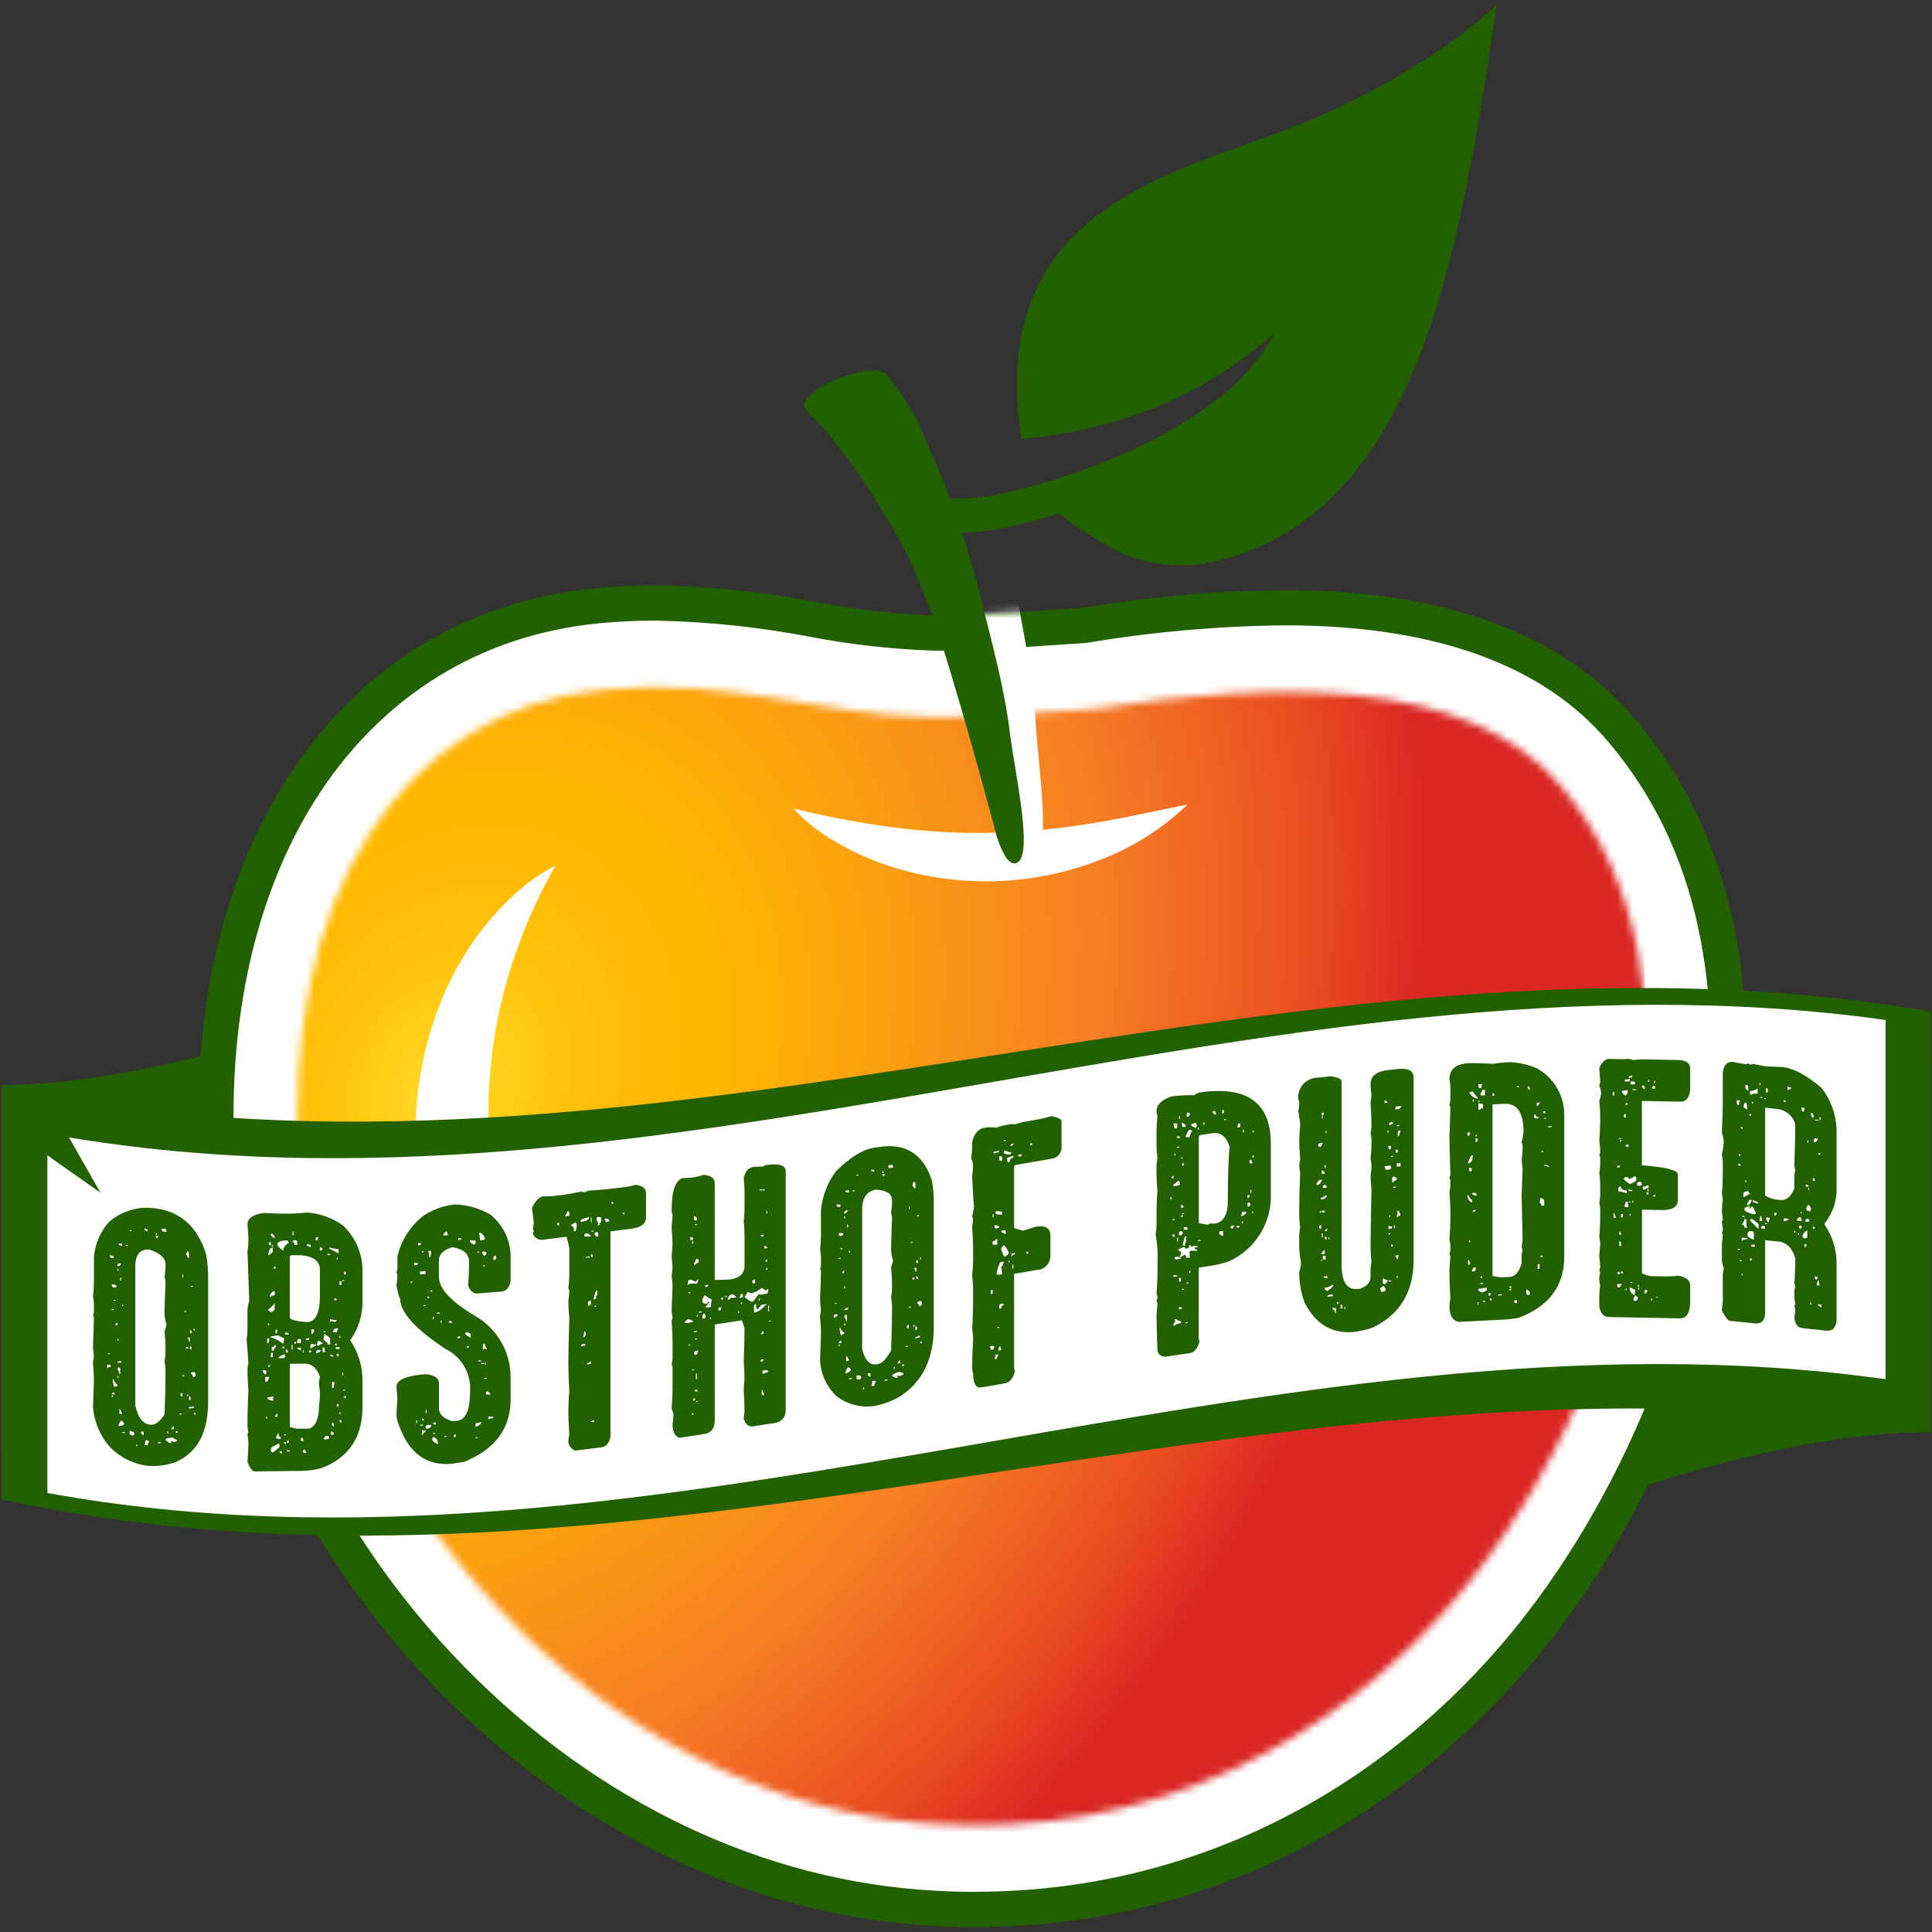 <svg width="261" height="261" viewBox="0 0 261 261" fill="none" xmlns="http://www.w3.org/2000/svg">
<rect x="0" y="0" width="261" height="261" fill="#333333" stroke="none"/>
<path fill-rule="evenodd" clip-rule="evenodd" d="M211.47 204.86C225.77 198.62 246.43 193.43 260.72 193.47V148.24C219.5 148.14 184.54 201.55 211.47 204.86Z" fill="#236100"/>
<path fill-rule="evenodd" clip-rule="evenodd" d="M49.46 135.18C35.16 141.42 14.5 146.61 0.21 146.57V191.8C41.43 191.9 76.39 138.49 49.46 135.18Z" fill="#236100"/>
<path d="M88.45 79.08C85.83 79.08 83.15 79.21 80.5 79.46C63.2 81.14 48.95 89.78 39.27 104.44C29.83 118.74 25.61 137.58 27.07 158.92C28.73 183.15 39.9 207.9 57.72 226.82C76.15 246.39 99.7 258.18 124.02 260.03C126.61 260.23 129.25 260.33 131.85 260.33C160.15 260.33 186.4 248.16 205.75 226.07C222.17 207.35 233.84 179.96 235.48 156.31C236.88 136.25 236.09 115.21 220.98 97.24C211.21 85.62 195.26 79.72 173.59 79.72C164.43 79.81 155.29 80.6 146.25 82.11C133.45 83 130.52 83.15 128.27 83.15C127.77 83.15 125.95 83.13 125.95 83.13C120.67 82.93 115.42 82.33 110.24 81.33C103.05 79.95 95.76 79.2 88.45 79.07V79.08Z" fill="#236100"/>
<path d="M131.85 255.58C129.39 255.58 126.87 255.48 124.38 255.29C101.24 253.53 78.79 242.27 61.18 223.56C44.1 205.43 33.4 181.76 31.81 158.6C28.98 117.23 48.73 87.34 80.95 84.2C83.42 83.96 85.94 83.84 88.44 83.84C95.5 83.97 102.53 84.7 109.46 86.03C114.88 87.07 120.37 87.69 125.89 87.89C125.89 87.89 127.76 87.91 128.27 87.91C130.69 87.91 133.72 87.75 146.79 86.85C155.65 85.36 164.61 84.57 173.59 84.48C193.79 84.48 208.52 89.8 217.34 100.3C231.36 116.97 232.07 136.91 230.74 155.98C229.16 178.66 217.95 204.94 202.18 222.93C183.74 243.98 158.76 255.56 131.85 255.56V255.58Z" fill="white"/>
<mask id="mask0_604_38" style="mask-type:luminance" maskUnits="userSpaceOnUse" x="40" y="92" width="183" height="155">
<path d="M210.9 106.23C198.33 91.28 171.7 91.97 147.74 95.79C130.06 97.02 130.06 96.91 125.83 96.87C111.1 96.72 98.79 91.49 81.78 93.14C54.04 95.84 37.91 121.44 40.41 157.95C43.4 201.62 80.99 242.98 125.03 246.33C155.89 248.68 180.02 234.95 195.86 216.87C209.11 201.75 220.62 177.87 222.18 155.33C223.48 136.61 222.33 119.82 210.9 106.23Z" fill="white"/>
</mask>
<g mask="url(#mask0_604_38)">
<path d="M222.32 138.16C222.32 223.85 152.85 293.32 67.16 293.32C-18.54 293.32 -88 223.85 -88 138.16C-88 52.47 -18.53 -17 67.16 -17C152.85 -17 222.32 52.47 222.32 138.16Z" fill="url(#paint0_radial_604_38)"/>
</g>
<path d="M107.17 109.22C111.62 110.32 116.13 111.17 120.68 111.77C125.02 112.34 129.4 112.59 133.78 112.51C138.16 112.42 142.53 112.02 146.86 111.33C151.27 110.66 155.68 109.62 160.44 108.68C156.96 112.02 152.84 114.6 148.32 116.28C139.03 119.82 128.79 119.99 119.39 116.74C117.1 115.94 114.89 114.91 112.8 113.68C110.71 112.48 108.82 110.98 107.18 109.22H107.17Z" fill="white"/>
<path d="M75.05 116.94C71.44 123.23 68.84 130.05 67.33 137.15C65.95 143.87 65.63 150.76 66.38 157.57C67.18 164.54 68.68 171.41 70.86 178.08C72.97 184.98 75.7 191.82 78.2 199.21C72.27 194.27 67.34 188.24 63.67 181.46C59.75 174.43 57.29 166.69 56.41 158.69C55.5 150.47 56.7 142.15 59.89 134.52C61.47 130.83 63.58 127.38 66.15 124.3C67.41 122.8 68.79 121.41 70.28 120.15C71.73 118.89 73.33 117.81 75.05 116.95V116.94Z" fill="white"/>
<mask id="mask1_604_38" style="mask-type:luminance" maskUnits="userSpaceOnUse" x="26" y="79" width="210" height="182">
<path d="M88.45 79.08C85.83 79.08 83.15 79.21 80.5 79.46C63.2 81.14 48.95 89.78 39.27 104.44C29.83 118.74 25.61 137.58 27.07 158.92C28.73 183.15 39.9 207.9 57.72 226.82C76.15 246.39 99.7 258.18 124.02 260.03C126.61 260.23 129.25 260.33 131.85 260.33C160.15 260.33 186.4 248.16 205.75 226.07C222.17 207.35 233.84 179.96 235.48 156.31C236.88 136.25 236.09 115.21 220.98 97.24C211.21 85.62 195.26 79.72 173.59 79.72C164.43 79.81 155.29 80.6 146.25 82.11C133.45 83 130.52 83.15 128.27 83.15C127.77 83.15 125.95 83.13 125.95 83.13C120.67 82.93 115.42 82.33 110.24 81.33C103.05 79.95 95.76 79.2 88.45 79.07V79.08Z" fill="white"/>
</mask>
<g mask="url(#mask1_604_38)">
<path fill-rule="evenodd" clip-rule="evenodd" d="M137.15 111.45C137.74 113.83 138.44 115.51 139.34 115.58C142.26 115.8 140.25 103.66 139.91 97.66C139.56 91.66 138.3 85.6 137.22 79.62C136.67 76.58 136.01 73.56 135.25 70.54C138.62 70.75 142.47 70.23 148.53 68.84C151.17 71.22 154.06 73.29 157.15 75.03C161.25 76.94 165.87 77.44 170.28 76.44C182.34 74.12 191.62 65.64 198.64 50.52C204.67 37.53 208.16 21.8 211.53 6.6L212.08 4.12C212.08 4.12 200.8 14.1 179.48 20.04C170.54 22.53 161.3 25.1 154.54 30.28C146.68 36.32 143.24 45.07 144.01 57.04L144.1 58.48L145.31 58.42C158.38 57.84 169.38 54 179.1 46.5C171.14 60.01 146.08 64.71 146.08 64.71C140.23 65.99 136.92 66.25 133.92 65.8C133.52 64.47 133.09 63.13 132.63 61.81C130.58 55.96 130.06 53.75 126.61 48.69C124.88 46.16 113.4 50.28 115.35 52.62C118.74 56.67 121.67 61.09 124.09 65.79C126.79 70.65 128.05 73.27 130.43 81.26C132.81 89.25 137.16 111.45 137.16 111.45H137.15Z" fill="white"/>
</g>
<path fill-rule="evenodd" clip-rule="evenodd" d="M134.54 112.65C135.28 114.99 136.09 116.62 137 116.63C139.93 116.65 137.12 104.68 136.39 98.71C135.64 92.74 133.99 86.79 132.52 80.88C131.77 77.89 130.92 74.91 129.95 71.95C133.33 71.94 137.13 71.17 143.08 69.38C145.87 71.58 148.89 73.46 152.09 74.99C156.31 76.63 160.95 76.82 165.29 75.53C177.17 72.42 185.87 63.35 191.87 47.79C197.03 34.43 199.47 18.51 201.83 3.11L202.22 0.6C202.22 0.6 191.63 11.3 170.75 18.63C162 21.7 152.94 24.87 146.54 30.49C139.1 37.03 136.24 45.99 137.8 57.89L137.99 59.32L139.19 59.18C152.19 57.74 162.92 53.18 172.12 45.05C165.07 59.06 140.37 65.4 140.37 65.4C134.61 67.06 131.33 67.54 128.31 67.29C127.82 65.99 127.3 64.68 126.76 63.39C124.33 57.69 123.66 55.51 119.89 50.7C118 48.29 106.81 53.16 108.92 55.36C112.57 59.18 115.79 63.4 118.51 67.93C121.52 72.61 122.96 75.13 125.85 82.95C128.75 90.77 134.56 112.63 134.56 112.63L134.54 112.65Z" fill="#236100"/>
<path fill-rule="evenodd" clip-rule="evenodd" d="M260.82 143.95C173.95 128.95 87.09 176.04 0.22 157.15V202.55C87.09 221.45 173.95 178.52 260.82 193.52V143.95Z" fill="#236100"/>
<path fill-rule="evenodd" clip-rule="evenodd" d="M260.82 136.65C173.95 121.65 87.09 165.62 0.22 146.72V196.29C87.09 215.19 173.95 168.09 260.82 183.09V136.65Z" fill="#236100"/>
<path fill-rule="evenodd" clip-rule="evenodd" d="M6.4 153.16V201.69C89.17 216.78 171.94 174.74 254.72 186.32V137.79C171.95 126.2 89.18 168.25 6.4 153.15V153.16Z" fill="white"/>
<path d="M20.46 163.19C24.19 163.47 26.66 165.58 27.86 169.5C28.04 170.56 28.13 171.64 28.12 172.71V189.32C28.12 193.56 26.64 196.3 23.65 197.54C22.51 197.94 21.3 198.11 20.09 198.04C18.03 197.81 16.13 196.86 14.72 195.34C13.47 193.85 12.71 192 12.56 190.06C12.65 187.9 12.69 186.61 12.69 186.24C12.69 185.96 12.65 185.23 12.56 184.06C12.59 183.81 12.63 183.55 12.69 183.3C12.6 182.53 12.56 182.06 12.56 181.89C12.65 179.82 12.69 178.51 12.69 177.94L12.56 177.67C12.65 177.52 12.69 177.35 12.69 177.18V176.66C12.71 176.14 12.67 175.62 12.56 175.12C12.64 174.49 12.68 173.86 12.69 173.23V169.78C12.85 168.03 13.56 166.39 14.72 165.07C16.14 163.85 17.95 163.17 19.83 163.15L20.46 163.19ZM14.48 184.35V184.85C14.61 184.72 14.79 184.64 14.98 184.62C14.98 184.49 14.89 184.37 14.75 184.36C14.74 184.36 14.73 184.36 14.71 184.36H14.47L14.48 184.35ZM14.59 182.83V182.94L14.85 182.96V182.85L14.59 182.83ZM14.85 169.54V169.67C14.87 169.85 14.96 169.94 15.11 169.95L15.35 169.97V169.71L14.85 169.54ZM15.11 173.52V173.65C15.13 173.83 15.22 173.92 15.35 173.93H15.48C15.59 173.97 15.71 173.9 15.74 173.78C15.74 173.75 15.74 173.72 15.74 173.69L15.48 173.54L15.11 173.51V173.52ZM15.11 176.85V176.98L15.35 177V176.87L15.11 176.85ZM15.48 188.39V188.13H15.35C15.22 188.11 15.12 188.21 15.11 188.33C15.11 188.34 15.11 188.35 15.11 188.36L15.48 188.39ZM15.11 188.49V188.73H15.24V188.5H15.11V188.49ZM15.24 186.31V186.44C15.31 187.04 15.37 187.35 15.48 187.35C15.6 187.29 15.74 187.26 15.87 187.25V187.12C15.52 186.79 15.35 186.51 15.35 186.32H15.24V186.31ZM15.35 175.6V175.73L15.61 175.75V175.62L15.35 175.6ZM15.61 179.06C15.78 179.07 15.87 178.99 15.87 178.84V178.71C15.7 178.71 15.61 178.8 15.61 178.95V179.06ZM15.87 171.05H16C16.11 171.07 16.24 170.95 16.37 170.69L16.13 170.67C15.96 170.67 15.87 170.76 15.87 170.91V171.04V171.05ZM15.87 171.42V171.68H16V171.43H15.87V171.42ZM15.87 180.87V181.13H16V180.88H15.87V180.87ZM15.87 184.07L16.37 184.11V183.87H16.24C16.12 183.91 16 183.94 15.87 183.94V184.07ZM15.87 184.97C16.01 185.16 16.1 185.39 16.13 185.62H16.24V184.99C16.26 184.86 16.17 184.73 16.03 184.71C16.02 184.71 16.01 184.71 16 184.71L15.87 184.96V184.97ZM15.87 185.87V186.13H16V185.88H15.87V185.87ZM16 167.98C16.02 168.16 16.11 168.25 16.24 168.26L16.5 168.28V168.02L16 167.98ZM16 192.64H16.13C16.55 192.62 16.76 192.52 16.76 192.32C16.76 192.21 16.63 192.07 16.37 191.9C16.18 192.1 16.05 192.36 16 192.63V192.64ZM16.13 190.35V191.01L16.5 191.04V190.9C16.36 190.75 16.27 190.56 16.24 190.36H16.13V190.35ZM16.24 172.61V172.98H16.37V172.62H16.24V172.61ZM16.5 176.2V176.46H16.63V176.2H16.5ZM16.5 193.44V193.57L16.89 193.6V193.47L16.5 193.44ZM17 168.18V168.31L17.26 168.33V168.2L17 168.18ZM17.52 166.18V166.31L17.76 166.33V166.2L17.52 166.18ZM17.52 193.78L18.02 193.95L18.15 193.7C18.15 193.5 17.93 193.38 17.52 193.28V193.78ZM18.28 189.88C18.65 191.53 19.33 192.39 20.31 192.46H20.44C20.98 192.51 21.6 192.05 22.23 191.07C22.32 188.71 22.36 186.75 22.36 185.19C22.36 184.76 22.31 184.33 22.23 183.91C22.32 183.41 22.37 182.9 22.36 182.39V182.26C22.36 181.58 22.32 180.77 22.23 179.82C22.37 179.54 22.46 179.25 22.49 178.94C22.33 178.44 22.24 177.92 22.23 177.39C22.23 176.62 22.27 175.2 22.36 173.18C22.36 173.11 22.32 172.87 22.23 172.4C22.32 171.9 22.37 171.39 22.36 170.88V170.77C22.36 169.94 21.64 169.29 20.18 168.81C18.91 168.72 18.28 169.48 18.28 171.1V189.88ZM18.41 195.14V195.38H18.54V195.15H18.41V195.14ZM19.04 193.39V193.52C19.04 193.63 19.17 193.77 19.41 193.92V193.42L19.04 193.39ZM19.54 166.2C19.68 166.23 19.81 166.28 19.93 166.36V166.09C19.79 166.06 19.66 166.01 19.54 165.93V166.2ZM19.67 194.57L19.54 195.22L19.93 195.25C19.95 195.06 20.04 194.88 20.17 194.74L19.93 194.59L19.67 194.57ZM21.07 166.57V166.81H21.2V166.58H21.07V166.57ZM21.07 166.94V167.2L21.33 167.22V166.96L21.07 166.94ZM21.33 194.82V194.95L21.72 194.98V194.85L21.33 194.82ZM21.83 165.97V166.1C21.85 166.28 21.94 166.37 22.09 166.38L22.48 166.41V166.28C22.5 166.14 22.4 166.02 22.26 166C22.25 166 22.23 166 22.22 166L21.83 165.97ZM22.86 194.93L23.12 194.95V194.68H23.25C23.32 194.69 23.36 194.74 23.36 194.83C23.52 194.75 23.7 194.72 23.88 194.74V194.5C23.68 194.45 23.5 194.35 23.36 194.2C22.68 194.24 22.36 194.35 22.36 194.52L22.86 194.93ZM22.6 193.38V193.64H22.73V193.38H22.6ZM23.49 193.08V192.69C23.38 192.69 23.25 192.8 23.12 193.06L23.49 193.09V193.08ZM23.75 193.34V193.6C23.93 193.61 24.01 193.53 24.01 193.36L23.75 193.34ZM24.25 190.95V191.08L24.51 191.1V190.97L24.25 190.95ZM24.64 188.68V188.18C24.47 188.18 24.38 188.27 24.38 188.42C24.39 188.56 24.51 188.67 24.65 188.67L24.64 188.68ZM24.64 172.2V172.57H24.77V172.21H24.64V172.2ZM24.64 185.75V185.88L24.9 185.9V185.77L24.64 185.75ZM24.9 177.08V177.21L25.14 177.23V177.09H24.9V177.08ZM25.14 169.42C25.27 169.78 25.4 169.96 25.53 169.97V169.34C25.55 169.2 25.45 169.08 25.31 169.06C25.3 169.06 25.28 169.06 25.27 169.06C25.26 169.19 25.21 169.31 25.14 169.42ZM25.14 181.96V182.2L25.4 182.22V181.98L25.14 181.96ZM25.27 188.36V188.6H25.4V188.37H25.27V188.36ZM25.4 180.69V180.82C25.47 180.94 25.52 181.08 25.53 181.22H25.66V180.71L25.4 180.69ZM25.53 189.15C25.68 189.16 25.77 189.08 25.77 188.91C25.79 188.77 25.69 188.65 25.56 188.63C25.55 188.63 25.54 188.63 25.53 188.63V189.16V189.15ZM25.53 190.29L26.16 190.21V189.97C25.96 190.06 25.74 190.08 25.53 190.05V190.29ZM25.66 180.08L25.9 180.1V179.97C25.91 179.84 25.81 179.72 25.68 179.71H25.66V180.08ZM25.66 182.25L25.9 182.27V182.16C25.92 182.02 25.82 181.9 25.69 181.88C25.68 181.88 25.67 181.88 25.66 181.88V182.25ZM25.77 173.7V173.83L26.03 173.85V173.72L25.77 173.7ZM26.03 186H26.16C26.27 186.04 26.39 185.97 26.42 185.85C26.42 185.82 26.42 185.79 26.42 185.76V185.63C26.42 185.49 26.33 185.38 26.19 185.37C26.18 185.37 26.17 185.37 26.16 185.37H26.03C25.86 185.37 25.77 185.43 25.77 185.58C25.95 185.58 26.04 185.72 26.04 185.98L26.03 186ZM26.16 179.49V179.75H26.29V179.5H26.16V179.49ZM26.16 190.87C26.16 191.01 26.28 191.13 26.42 191.13V190.89L26.16 190.87Z" fill="#236100"/>
<path d="M38.9 163.97C39.4 163.97 40.28 163.91 41.57 163.81C43.27 163.94 44.91 164.54 46.3 165.53C48.09 167.19 49.07 169.56 48.97 172V175.57C49.04 177.53 48.45 179.46 47.31 181.06C48.4 182.67 48.98 184.57 48.97 186.51V190.08C48.97 194.13 47.15 196.89 43.5 198.31C42.62 198.56 41.72 198.69 40.81 198.71L34.33 198.78C34.04 198.7 33.76 198.28 33.43 197.52C33.52 196.25 33.56 195.4 33.56 194.96C33.56 194.85 33.52 194.44 33.43 193.69C33.43 193.62 33.47 193.57 33.53 193.56C33.53 193.56 33.55 193.56 33.56 193.56C33.49 193.23 33.44 192.9 33.43 192.56C33.43 191.05 33.47 189.5 33.56 187.85C33.47 186.8 33.43 185.77 33.43 184.79L33.56 184.15C33.43 182.2 33.34 181.15 33.3 180.96C33.38 180.59 33.42 180.2 33.43 179.82V177.41C33.41 176.84 33.49 176.28 33.67 175.74L33.43 169C33.53 168.45 33.57 167.89 33.56 167.33C33.56 167.13 33.52 166.5 33.43 165.43C33.43 164.58 34.15 164.07 35.6 163.87C37.03 163.94 38.12 163.97 38.91 163.96L38.9 163.97ZM35.46 185.13C35.59 185.48 35.72 185.65 35.83 185.65H35.96V185.12H35.46V185.13ZM35.83 186.02V186.65H35.96C36.16 186.65 36.29 186.43 36.36 186.01H35.83V186.02ZM35.96 191.38V191.62H36.09V191.38H35.96ZM36.09 180.81V181.44C36.22 181.46 36.34 181.37 36.35 181.24C36.35 181.22 36.35 181.2 36.35 181.18V180.81H36.09ZM36.09 188.82C36.18 189.08 36.44 189.21 36.85 189.2H36.98L36.85 188.94L36.98 188.68H36.72L36.09 188.82ZM36.85 169.07V168.57H36.72C36.48 168.57 36.3 168.92 36.22 169.6C36.63 169.35 36.85 169.18 36.85 169.07ZM36.59 177.24H36.72C36.83 177.24 36.96 177.11 37.11 176.84V176.08C36.67 176.59 36.37 176.85 36.21 176.86C36.21 176.99 36.35 177.12 36.59 177.25V177.24ZM36.22 178.78V179.02H36.35V178.78H36.22ZM36.46 184.62V184.38C36.31 184.4 36.22 184.47 36.22 184.62H36.46ZM36.35 167.81V168.2H36.59V167.81H36.35ZM36.46 175.21H36.59C36.73 175.06 36.91 174.97 37.12 174.94V174.44H36.99C36.86 174.44 36.68 174.62 36.46 174.95V175.21ZM36.59 166.67V166.8C36.59 166.93 36.77 167.1 37.12 167.3V167.17C36.99 166.84 36.86 166.67 36.73 166.67H36.6H36.59ZM36.59 180.68C37.21 180.82 37.78 181.13 38.25 181.56L38.38 180.9V180.79C38.11 180.7 37.85 180.57 37.61 180.4C37.54 180.4 37.19 180.45 36.58 180.54V180.67L36.59 180.68ZM36.59 183.35H36.85V182.72C36.67 182.74 36.59 182.83 36.59 182.98V183.35ZM36.59 195.96C36.61 196.14 36.7 196.22 36.85 196.22C37.44 195.8 37.75 195.55 37.75 195.44V195.05H37.62C36.94 195.34 36.59 195.56 36.59 195.7V195.96ZM36.72 168.21V168.45H36.85V168.21H36.72ZM37.11 181.69C37.11 181.87 36.98 181.95 36.72 181.96V182.46H36.98C36.98 182.31 37.11 182.11 37.35 181.82L37.11 181.69ZM36.98 171.12V171.38H37.22V171.12H36.98ZM37.48 191.38V190.99C37.37 190.99 37.24 191.12 37.11 191.39H37.48V191.38ZM37.22 179.65V180.17H37.35L37.48 179.64H37.22V179.65ZM37.48 193.65C37.48 193.89 37.38 194.12 37.22 194.29L37.86 194.41L37.99 194.17C37.75 194.17 37.62 194 37.62 193.65H37.49H37.48ZM37.48 168.2C37.48 168.31 37.74 168.57 38.25 168.96C38.3 168.5 38.59 168.1 39.01 167.92C38.92 167.68 38.83 167.55 38.75 167.55C37.9 167.62 37.48 167.78 37.48 168.07V168.2ZM38.25 183.47C38.38 183.49 38.5 183.4 38.51 183.27C38.51 183.25 38.51 183.23 38.51 183.21V182.97H38.38C37.88 183.17 37.61 183.33 37.61 183.48H38.24L38.25 183.47ZM37.75 196.08C37.77 196.23 37.84 196.32 37.99 196.32H38.12V196.08H37.75ZM38.12 181.94C38.14 182.12 38.23 182.2 38.38 182.2V181.93H38.12V181.94ZM38.38 193.78V193.91H38.62V193.78H38.38ZM38.38 194.81V195.05H38.62V194.81H38.38ZM38.51 180.04V180.28H39.01C39.01 180.12 38.92 180.04 38.75 180.04H38.51ZM38.62 182.71H38.88V182.58C38.9 182.45 38.81 182.34 38.69 182.32C38.67 182.32 38.64 182.32 38.62 182.32V182.71ZM38.75 194.92H39.01V194.54C38.83 194.56 38.75 194.65 38.75 194.81V194.92ZM38.75 195.95V196.08H39.15V195.94H38.75V195.95ZM39.15 178C39.17 178.28 39.91 178.47 41.43 178.61C42.63 178.6 43.22 177.41 43.22 175.02V171.58C43.22 170.38 42.37 169.71 40.66 169.57H39.39C39.24 169.61 39.15 169.68 39.15 169.83V177.99V178ZM39.15 184.24V192.78C39.74 192.93 40.09 193.01 40.16 193.01L41.82 192.99C42.67 192.63 43.09 191.62 43.09 189.93C43.18 189.34 43.22 188.74 43.22 188.14C43.13 187.4 43.09 186.94 43.09 186.74L43.22 185.97C42.78 184.79 42.1 184.21 41.18 184.22L39.15 184.24ZM39.39 181.68V182.32H39.52V181.68H39.39ZM39.52 166.4V166.9H39.65V166.4H39.52ZM39.78 168.19H40.15V167.79C40.16 167.67 40.08 167.56 39.96 167.55C39.94 167.55 39.93 167.55 39.91 167.55H39.78C39.6 167.57 39.52 167.64 39.52 167.79C39.69 167.79 39.78 167.92 39.78 168.18V168.19ZM39.78 181.3V181.56C39.93 181.56 40.02 181.47 40.02 181.29H39.78V181.3ZM40.15 181.43H40.65V180.9H40.41C40.23 180.92 40.15 181.01 40.15 181.17V181.43ZM40.15 182.06C40.15 182.19 40.33 182.32 40.65 182.43V182.06H40.15ZM40.65 194.27V194.66H41.04C40.96 194.54 40.92 194.41 40.91 194.27H40.65ZM40.91 182.43V182.69H41.04V182.43H40.91ZM40.91 196.06C40.91 196.19 41.02 196.3 41.16 196.3C41.16 196.3 41.16 196.3 41.17 196.3H41.41C41.3 195.97 41.17 195.8 41.04 195.8L40.91 196.06ZM41.55 181.02C41.73 181.02 41.81 180.93 41.81 180.78H41.55C41.4 180.8 41.31 180.87 41.31 181.02H41.55ZM41.42 168.28C41.62 168.31 41.8 168.4 41.95 168.54V168.17C41.81 168.16 41.67 168.11 41.55 168.04L41.43 168.28H41.42ZM41.68 182.68H42.07C42.09 182.55 42 182.44 41.88 182.42C41.86 182.42 41.83 182.42 41.81 182.42L41.68 182.68ZM41.94 181.78V182.17C42.44 181.97 42.7 181.79 42.7 181.63C42.48 181.64 42.27 181.61 42.06 181.53L41.93 181.77L41.94 181.78ZM42.07 179.61V180.24C42.18 180.24 42.31 180.11 42.44 179.86V179.6H42.07V179.61ZM42.71 167.13C42.69 167.27 42.65 167.41 42.58 167.53H42.95V167.14H42.71V167.13ZM42.71 182.8H42.82C43.17 182.67 43.35 182.53 43.35 182.4H42.95C42.81 182.41 42.7 182.53 42.71 182.66V182.79V182.8ZM42.82 181.77H43.08C43.22 181.64 43.39 181.55 43.58 181.52C43.58 181.37 43.36 181.24 42.94 181.13L42.81 181.76L42.82 181.77ZM43.21 168.53V168.92H43.34C43.49 168.92 43.58 168.83 43.58 168.65L43.34 168.52H43.21V168.53ZM43.58 182.03V182.66H43.97C43.87 182.46 43.83 182.25 43.84 182.03H43.58ZM43.71 179.86V179.99H43.97V179.85H43.71V179.86ZM43.71 180.87V181L44.34 181.52C44.25 181.52 44.21 181.56 44.21 181.63H44.6V180.85C44.6 180.74 44.34 180.53 43.84 180.23L43.71 180.87ZM43.97 194.5C44.12 194.41 44.29 194.36 44.47 194.36V194.23C44.47 194.08 44.38 193.99 44.21 193.99H44.1C43.97 193.99 43.84 194.12 43.71 194.37L43.98 194.5H43.97ZM44.21 169.42V169.55H44.6V169.41H44.21V169.42ZM44.47 168.65L45.61 169.27H45.74V168.77C45.31 168.72 44.89 168.64 44.47 168.52V168.65ZM44.6 178.58L44.86 178.45C45.01 178.54 45.19 178.58 45.36 178.57L45.49 178.31C45.18 178.35 44.87 178.31 44.59 178.19V178.58H44.6ZM44.6 183.02C44.62 183.2 44.71 183.28 44.86 183.28H44.97V183.02H44.6ZM44.73 193.35V193.85H44.86C45.01 193.85 45.1 193.76 45.1 193.58L44.73 193.35ZM44.86 186.72V187.49H45.1C45.08 187.23 45.12 186.96 45.23 186.72H44.86ZM44.86 192.45C44.88 192.63 44.95 192.71 45.1 192.71V192.45C45.1 192.27 45.01 192.19 44.86 192.19V192.45ZM44.97 179.98H45.49C45.52 179.78 45.6 179.6 45.73 179.45H45.36C45.23 179.45 45.1 179.58 44.97 179.85V179.98ZM45.1 175.64H45.49C45.51 175.51 45.42 175.4 45.3 175.38C45.28 175.38 45.25 175.38 45.23 175.38L45.1 175.64ZM45.49 181.74V181.5C45.31 181.52 45.23 181.59 45.23 181.74H45.49ZM45.36 182V182.24H45.86V181.99H45.36V182ZM45.49 169.9V170.16H45.6V169.9H45.49ZM45.49 182.9V183.01C45.51 183.19 45.58 183.27 45.73 183.27V182.9H45.49ZM45.49 190.01H45.73V189.64C45.59 189.64 45.48 189.76 45.49 189.9V190.01ZM45.86 173.09V173.59H46.12V173.09H45.86ZM45.86 180.47V180.73H45.99V180.47H45.86ZM45.86 190.78V191.04H45.99V190.78H45.86ZM45.86 191.94C45.86 192.07 45.97 192.18 46.11 192.18C46.11 192.18 46.12 192.18 46.13 192.18V192.05C46.13 191.9 46.04 191.81 45.87 191.81V191.94H45.86ZM46.25 172.96V173.09H46.49V172.95H46.25V172.96ZM46.25 185.43V185.8H46.36V185.43H46.25ZM46.36 187.73V187.84H46.62V187.73H46.36ZM46.49 171.8V172.19C46.62 172.21 46.74 172.12 46.75 171.99C46.75 171.97 46.75 171.95 46.75 171.93V171.8H46.49ZM46.49 188.61V188.87H46.75V188.61H46.49Z" fill="#236100"/>
<path d="M66.3 164.12C68.03 165.54 69.02 167.67 68.98 169.9V173.1C68.8 173.97 68.37 174.44 67.69 174.49L64.5 174.74C63.96 174.78 63.52 174.42 63.24 173.68C63.33 172.47 63.37 171.46 63.37 170.61V170.48C63.37 169.39 62.61 168.72 61.08 168.49C59.88 168.87 59.29 169.46 59.29 170.29V172.46C59.29 174.08 60.95 175.87 64.27 177.82C67.21 179.55 69.01 182.72 68.98 186.13V189.06C68.98 192.98 66.89 195.78 62.72 197.48L60.95 197.75C57.61 198.02 55.28 196.32 53.95 192.68C53.73 192.21 53.6 191.7 53.56 191.18C53.56 191.03 53.6 190.26 53.69 188.87L53.56 187.35C53.56 186.41 54.87 185.84 57.51 185.64C58.71 185.76 59.3 186.18 59.3 186.9V190.23C59.3 191.04 59.89 191.63 61.09 191.99L61.72 191.94C62.92 191.84 63.51 190.48 63.51 187.84C63.62 185.48 62.32 183.28 60.19 182.24C56.11 179.54 54.06 177.28 54.06 175.44C53.95 175.44 53.8 174.87 53.56 173.68C53.64 173.21 53.68 172.74 53.69 172.27C53.69 172.09 53.65 172.01 53.56 172.02L53.69 171.37V169.71C54.21 167.52 55.47 165.58 57.25 164.2C58.52 163.38 59.96 162.87 61.46 162.71C63.17 162.77 64.83 163.25 66.3 164.12ZM55.48 173.14V173.27L55.72 173.25V173.12L55.48 173.14ZM55.98 170.56V170.93L56.24 170.91C56.37 170.91 56.48 170.8 56.48 170.67C56.48 170.67 56.48 170.66 56.48 170.65L55.98 170.56ZM56.24 191.88V192.25H56.35V191.87H56.24V191.88ZM56.48 167.96V168.22H56.61C56.75 168.22 56.87 168.11 56.87 167.96C56.87 167.95 56.87 167.93 56.87 167.92L56.48 167.95V167.96ZM56.74 171.77V172.16L57.5 172.1V171.71L56.74 171.77ZM56.74 192.47V192.6L57.13 192.57V192.44L56.74 192.47ZM57 169.05V169.18L57.24 169.16V169.03L57 169.05ZM57 191.68C57.02 191.85 57.09 191.94 57.24 191.92V191.66H57V191.68ZM57 193.21V193.84H57.13C57.11 193.63 57.26 193.45 57.46 193.43C57.47 193.43 57.49 193.43 57.5 193.43V193.3L57 193.21ZM57.24 176.32V176.45L57.5 176.43V176.3L57.24 176.32ZM57.5 190.48V190.87H57.63V190.47H57.5V190.48ZM57.76 193.02C58.09 192.88 58.26 192.74 58.26 192.61V192.48L57.76 192.52C57.58 192.56 57.5 192.65 57.5 192.8C57.5 192.92 57.6 193.03 57.73 193.03C57.74 193.03 57.75 193.03 57.77 193.03L57.76 193.02ZM57.76 175.38L58 175.36C58.01 175.25 57.94 175.15 57.83 175.14C57.81 175.14 57.79 175.14 57.76 175.14V175.38ZM57.89 168.98L58 169.87H58.13L58.26 169.08L58 168.97H57.89V168.98ZM58.13 174.35V174.48L58.39 174.46V174.33L58.13 174.35ZM58.65 178.14V177.88C58.47 177.92 58.39 178.01 58.39 178.16L58.65 178.14ZM58.39 194.38V194.51C58.39 194.64 58.65 194.84 59.15 195.11V194.97C59.18 194.57 58.91 194.21 58.52 194.12L58.39 194.37V194.38ZM58.52 192.2C58.54 192.37 58.63 192.45 58.76 192.44H58.89V192.17L58.52 192.2ZM58.52 193.6V193.73L58.76 193.71V193.58L58.52 193.6ZM59.02 177.34V177.47L59.41 177.44V177.31L59.02 177.34ZM59.52 178.44V178.7H59.65V178.43H59.52V178.44ZM59.91 166.92L60.54 166.87C60.45 166.72 60.4 166.55 60.41 166.38H60.3C60.17 166.4 60.04 166.54 59.91 166.79V166.93V166.92ZM60.04 194V194.13L60.3 194.11V193.98L60.04 194ZM60.67 178.48V178.74L61.06 178.71C61.08 178.59 61 178.48 60.88 178.46C60.85 178.46 60.82 178.46 60.79 178.46H60.66L60.67 178.48ZM61.3 194.14L61.56 194.12V193.75C61.39 193.79 61.3 193.88 61.3 194.04V194.15V194.14ZM61.82 180.57V180.81H61.93C62.07 180.81 62.18 180.71 62.19 180.57C62.19 180.56 62.19 180.55 62.19 180.54L61.82 180.57ZM61.93 167.26V167.52L62.32 167.49C62.34 167.37 62.26 167.26 62.14 167.24C62.11 167.24 62.08 167.24 62.05 167.24H61.92L61.93 167.26ZM62.83 180.23L63.48 180.68H63.59V180.3C63.59 180.15 63.37 180.03 62.96 179.96L62.83 180.23ZM63.09 181.87V182.11C63.23 182.11 63.34 182.02 63.35 181.88C63.35 181.87 63.35 181.86 63.35 181.85L63.09 181.87ZM63.48 167.53V167.66C63.48 167.79 63.65 167.95 63.98 168.12C64.12 168.12 64.24 168.02 64.24 167.88C64.24 167.87 64.24 167.85 64.24 167.84V167.6L63.48 167.53ZM64.24 192.77C64.74 192.56 65 192.36 65 192.21V192.08C64.77 192.21 64.5 192.27 64.24 192.27V192.77ZM64.24 194.17V194.3L64.48 194.28V194.15L64.24 194.17ZM64.48 169.11V169.22L64.74 169.2V169.09L64.48 169.11ZM64.61 183.79V183.92L65 183.89V183.76L64.61 183.79ZM64.74 166.53V166.66L64.87 167.55L65.24 167.52C65.38 167.52 65.5 167.42 65.5 167.28C65.5 167.27 65.5 167.25 65.5 167.24C65.41 166.92 65.17 166.66 64.87 166.53H64.74ZM65 184.15V184.28L65.37 184.25V184.12L65 184.15ZM65.11 169.17C65.24 169.51 65.37 169.67 65.5 169.66L65.76 169.25L65.37 169.04L65.11 169.17ZM65.24 170.95V171.08L65.5 171.06V170.93L65.24 170.95ZM65.24 181.57V182.33L65.5 182.18L65.76 182.29V182.16C65.6 182 65.5 181.78 65.5 181.55L65.24 181.57ZM65.37 186.16V186.29L65.76 186.26V186.13L65.37 186.16ZM65.5 184.11V184.35H65.63V184.1H65.5V184.11ZM65.63 188.19C65.65 188.34 65.74 188.42 65.87 188.41L66.26 188.38C66.26 188.25 66.08 188.09 65.76 187.92L65.63 188.19ZM66 191.35V191.72L66.65 191.54V191.41L66 191.35ZM66.65 170.2H66.76C66.9 170.2 67.02 170.09 67.02 169.95C67.02 169.94 67.02 169.92 67.02 169.91V169.67H66.89C66.76 169.69 66.65 169.8 66.65 169.94V170.2Z" fill="#236100"/>
<path d="M74.63 161.59L76.15 161.4C76.82 161.32 77.63 161.17 78.54 160.97C78.66 161.03 78.8 161.05 78.93 161.05C79.11 161.03 79.28 160.96 79.43 160.86C80.93 160.76 82.17 160.65 83.1 160.53L84.49 160.36C84.96 160.29 85.42 160.19 85.88 160.06C86.81 160.18 87.27 160.56 87.27 161.16V164.46C87.27 165.31 86.6 165.84 85.25 166L82.47 166.35V194.1C82.3 194.97 81.88 195.44 81.21 195.53L77.67 195.97C77.24 195.77 76.92 195.4 76.78 194.94C76.78 194.54 76.83 194.15 76.91 193.76C76.82 192.3 76.78 191.37 76.78 190.97C76.78 189.92 76.82 188.95 76.91 188.04C76.82 186.48 76.78 185.17 76.78 184.1C76.78 183.03 76.82 181.03 76.91 178.11C76.82 177.09 76.78 176.33 76.78 175.83L76.91 174.54C76.91 174.37 76.87 174.2 76.78 174.05C76.86 173.45 76.9 172.84 76.91 172.24V168.67C76.83 168.13 76.7 167.6 76.52 167.08L73.5 167.46C72.85 167.62 72.19 167.25 71.98 166.62L72.11 166.34C72.1 166.21 72.05 166.09 71.98 165.99L72.11 165.34C72.07 164.62 71.98 163.91 71.85 163.21C72.33 162.21 72.83 161.69 73.37 161.62L74.63 161.59ZM75.26 165.21V165.32C75.28 165.49 75.37 165.57 75.52 165.55V165.18L75.26 165.21ZM76.28 164.32L76.91 164.24V163.85C76.91 163.7 76.82 163.62 76.65 163.64C76.59 163.9 76.46 164.13 76.28 164.32ZM77.54 166.33L77.78 166.3L77.91 165.63V165.39L77.78 165.14C77.37 165.3 77.15 165.46 77.15 165.61C77.41 165.58 77.54 165.82 77.54 166.33ZM78.43 165.06H78.54C79.17 164.97 79.5 164.79 79.56 164.55V164.42C78.8 164.62 78.43 164.78 78.43 164.93V165.06ZM78.54 181.61V181.85L79.06 181.78V181.54L78.54 181.61ZM78.93 179.9L78.8 180.55V180.68C78.91 180.67 79.04 180.52 79.17 180.24C79.11 180.13 79.08 180.01 79.06 179.88L78.93 179.9ZM78.93 167.03L79.82 167.05C79.82 166.92 79.65 166.76 79.3 166.61L79.17 166.63C79.04 166.65 78.93 166.76 78.93 166.9V167.03ZM79.17 169.8V169.93L79.69 169.86V169.73L79.17 169.8ZM79.3 184.32L79.82 184.25V183.86C79.68 184.02 79.5 184.13 79.3 184.19V184.32ZM79.43 176.4L79.56 176.38C79.71 176.38 79.82 176.26 79.82 176.11C79.82 176.11 79.82 176.09 79.82 176.08V175.71L79.69 175.73C79.52 175.77 79.43 175.87 79.43 176V176.39V176.4ZM79.82 164.51V165.14H79.93V164.49H79.82V164.51ZM79.82 169.48V169.59C79.84 169.76 79.91 169.84 80.06 169.82V169.45L79.82 169.48ZM79.82 192.13L80.32 192.07L80.19 191.85C80.08 191.92 79.95 191.97 79.82 192.01V192.14V192.13ZM79.93 166.27V166.4L80.19 166.37V166.24L79.93 166.27ZM80.32 175.52C80.46 175.52 80.57 175.39 80.56 175.24C80.56 175.24 80.56 175.23 80.56 175.22C80.49 175.22 80.45 175.19 80.45 175.1C80.59 175.1 80.7 174.97 80.69 174.83V174.33C80.49 174.35 80.34 174.75 80.19 175.53L80.32 175.51V175.52ZM80.69 167.07L80.82 167.05V166.66C80.82 166.51 80.73 166.43 80.56 166.45C80.43 166.47 80.32 166.58 80.32 166.72C80.32 166.85 80.45 166.97 80.69 167.07ZM80.32 176.42V176.53L80.56 176.5V176.39L80.32 176.42ZM80.69 164.4C80.62 164.52 80.57 164.65 80.56 164.79C80.7 164.96 80.79 165.17 80.82 165.39C80.75 165.39 80.69 165.45 80.69 165.53C80.69 165.53 80.69 165.53 80.69 165.54L81.08 165.49L80.95 165.24C81.09 165.24 81.21 165.13 81.21 164.98C81.21 164.98 81.21 164.97 81.21 164.96V164.46L80.69 164.39V164.4ZM81.71 164.64V164.77C81.8 165 81.88 165.12 81.95 165.11C82.07 165.04 82.2 164.99 82.34 164.95C82.34 164.82 82.21 164.71 81.95 164.61L81.71 164.64ZM82.6 162.63L82.84 162.6C82.84 162.42 82.75 162.35 82.6 162.37V162.63ZM84.1 163.84C84.12 164.01 84.21 164.09 84.36 164.07V163.81L84.1 163.85V163.84Z" fill="#236100"/>
<path d="M93.5 159.08L93.89 159.02C94.28 158.95 94.66 158.85 95.04 158.71C96.06 158.79 96.56 159.17 96.56 159.87V172.91C97.9 172.88 98.61 172.85 98.7 172.84C99.96 172.64 100.58 172.02 100.58 170.99V167.03C100.58 166.36 100.55 165.68 100.47 165.01C100.55 164.33 100.59 163.64 100.58 162.96V160.9C100.58 160.44 100.54 159.83 100.47 159.12C100.69 158.23 101.1 157.75 101.73 157.66C101.92 157.63 102.38 157.6 103.11 157.58L103.37 157.41C105.21 157.12 106.14 157.39 106.14 158.25V190.6C106.14 191.41 105.56 192.1 104.76 192.22L101.73 192.69C101.14 192.78 100.71 192.43 100.47 191.62L100.58 190.71C100.58 189.86 100.54 188.86 100.47 187.66C100.47 187.51 100.51 187 100.58 186.11C100.58 185.82 100.54 185.09 100.47 183.94C100.54 182.24 100.58 180.75 100.58 179.46C100.49 179.08 100.37 178.72 100.21 178.36L96.56 178.93V191.84C96.56 192.96 96.08 193.58 95.15 193.72L91.75 194.25C91.17 194.01 90.86 193.42 90.86 192.46L90.99 191.17C90.95 190.87 90.86 190.58 90.73 190.31C90.82 189.18 90.86 188.3 90.86 187.62V184.93C90.88 184.72 90.83 184.5 90.73 184.32L90.86 183.53V181.47C90.86 180.62 90.82 179.62 90.73 178.43C90.8 178.31 90.85 178.18 90.86 178.04L90.73 177.16C90.73 176.94 90.77 175.78 90.86 173.68C90.86 173.5 90.82 173.05 90.73 172.3C90.8 171.95 90.85 171.6 90.86 171.25L90.73 169.74C90.73 169.67 90.77 169.12 90.86 168.06C90.86 167.91 90.82 167.15 90.73 165.78L90.86 164.23L90.73 163.61C90.73 160.79 91.27 159.3 92.38 159.13C92.76 159.15 93.13 159.13 93.51 159.08H93.5ZM92.74 178.74L93.63 178.6C93.61 178.43 93.39 178.29 93 178.2C92.68 178.38 92.5 178.54 92.5 178.65L92.74 178.74ZM93 172.94L92.87 173.62L93.13 173.45L93.5 173.39L94.15 173.42L94.39 172.86L94.26 172.88C94.12 172.91 94.02 173.04 94.02 173.18L93.39 172.88L93 172.95V172.94ZM93 174.6V174.73L93.26 174.69V174.56L93 174.6ZM93 181.65V181.76L93.26 181.72V181.61L93 181.65ZM93.26 167.16V167.53L93.63 167.47V167.34C93.64 167.24 93.57 167.15 93.47 167.13C93.44 167.13 93.42 167.13 93.39 167.13H93.26V167.16ZM93.5 167.63V168.02L93.63 168V167.61L93.5 167.63ZM93.5 185.01V185.14L93.76 185.1V184.97L93.5 185.01ZM93.5 190.9V191.16L93.63 191.14V190.88L93.5 190.9ZM93.63 188.95V189.21L93.89 189.17V188.91L93.63 188.95ZM93.76 164.66C93.76 164.77 93.85 164.87 93.96 164.87C93.98 164.87 94 164.87 94.01 164.87L94.14 164.85V164.61C94.14 164.48 94.01 164.37 93.75 164.28V164.68L93.76 164.66ZM94.02 170.11C93.99 170.31 93.9 170.5 93.76 170.65V170.91L93.89 170.89C94.02 170.73 94.19 170.61 94.39 170.55V170.31C94.39 170.13 94.3 170.06 94.15 170.08L94.02 170.1V170.11ZM93.76 179.87V180L94.15 179.94V179.81L93.76 179.87ZM94.02 183.02L94.15 183C94.18 182.8 94.26 182.6 94.39 182.44L94.02 182.5C93.87 182.52 93.76 182.65 93.76 182.8C93.78 182.98 93.87 183.05 94.02 183.03V183.02ZM93.89 165.4V165.53L94.15 165.49V165.36L93.89 165.4ZM93.89 180.85V180.98L94.15 180.94V180.81L93.89 180.85ZM93.89 187.77V188.01L94.26 187.95C94.27 187.85 94.2 187.76 94.1 187.74C94.07 187.74 94.04 187.74 94.02 187.74L93.89 187.76V187.77ZM94.02 185.56V186.32L94.15 186.3V185.54H94.02V185.56ZM94.02 189.28V189.41L94.26 189.37V189.25L94.02 189.28ZM94.15 177.62V177.88L94.26 177.86V177.6L94.15 177.62ZM94.39 177.21V177.34L94.78 177.28V177.15L94.39 177.21ZM95.15 175.03L94.91 175.46V175.83C94.91 176.03 95.13 176.12 95.54 176.13C95.54 175.98 95.65 175.85 95.8 175.83V175.96L95.28 176.57L95.54 176.64L96.04 176.56V176.19L96.17 175.53C96.06 175.55 95.76 175.38 95.28 175.01H95.15V175.03ZM94.91 177.76V178.15L95.28 178.09V177.7C95.28 177.52 95.19 177.45 95.04 177.47L94.91 177.75V177.76ZM95.28 173.61V173.87L95.41 173.85C95.56 173.85 95.68 173.71 95.67 173.56C95.67 173.56 95.67 173.56 95.67 173.55L95.28 173.61ZM95.91 178V178.25L96.04 178.23V177.99H95.91V178ZM97.06 176.66V177.05L97.19 177.03C97.34 177.01 97.44 176.88 97.43 176.73V176.6L97.06 176.66ZM97.43 175.33V175.57L97.69 175.53V175.29L97.43 175.33ZM97.95 175.12V175.25L98.21 175.21V175.08L97.95 175.12ZM98.45 175.55C98.6 175.55 98.72 175.41 98.71 175.26C98.71 175.26 98.71 175.26 98.71 175.25L98.97 175.34L99.47 175.26C99.3 174.96 99.08 174.82 98.84 174.86C98.53 174.96 98.32 175.25 98.32 175.58L98.45 175.56V175.55ZM99.73 177.15V177.41L99.84 177.39V177.13L99.73 177.15ZM99.84 175.34L100.36 175.26V175C100.36 174.85 100.27 174.77 100.1 174.8C100.07 175 99.98 175.19 99.84 175.35V175.34ZM100.1 175.94V176.2L100.23 176.18V175.92L100.1 175.94ZM100.99 174.53L100.6 175.23C100.87 175.47 101.17 175.68 101.49 175.86L101.75 175.82L102.51 174.81L102.77 174.9L103.53 174.78C103.68 174.76 103.78 174.63 103.77 174.48V174.11L103.53 174.28L103.4 174.3L102.9 173.98C102.5 174.33 102.01 174.59 101.49 174.72L100.99 174.53ZM101.88 173.36L102.01 173.34V172.84L101.88 172.86C101.73 172.88 101.62 173.01 101.62 173.16C101.62 173.27 101.71 173.37 101.83 173.37C101.85 173.37 101.87 173.37 101.89 173.37L101.88 173.36ZM101.88 177.32L102.14 177.28C102.63 177.06 103.06 176.73 103.39 176.32L103.52 176.3V176.17L102.89 176.27L102.37 176.88C102.22 176.9 102.13 176.65 102.13 176.15C101.96 176.2 101.87 176.3 101.87 176.43V177.33L101.88 177.32ZM102.51 175.45V175.69L102.64 175.67V175.43L102.51 175.45ZM102.64 160.72V160.85L103.01 160.79V160.66L102.64 160.72ZM102.77 166.83C102.79 167 102.88 167.07 103.01 167.06L103.14 167.04V166.78L102.77 166.84V166.83ZM103.14 180.19V179.82C103.03 179.84 102.9 179.99 102.77 180.25L103.14 180.19ZM102.77 183.7V183.96L102.9 183.94C103.05 183.92 103.16 183.79 103.14 183.64L102.77 183.69V183.7ZM102.9 187.77V188.27C102.92 188.44 102.99 188.52 103.14 188.5C103.14 188.42 103.19 188.36 103.26 188.35C103.12 188.18 103.03 187.97 103 187.76L102.89 187.78L102.9 187.77ZM103.01 185.19V185.58L103.14 185.56L103.77 185.33C103.77 185.15 103.68 185.08 103.53 185.1L103.01 185.18V185.19ZM103.14 160.64V160.9L103.27 160.88V160.62L103.14 160.64ZM103.27 168.67L103.66 168.61C103.66 168.48 103.53 168.37 103.27 168.28V168.67ZM103.66 170.4V170.13C103.51 170.15 103.4 170.28 103.4 170.43L103.66 170.4ZM103.53 163.64V163.9L103.66 163.88V163.62L103.53 163.64ZM103.53 171.3V171.56L103.66 171.54V171.28L103.53 171.3ZM103.77 176.38V177.15L103.9 177.13V176.37L103.77 176.39V176.38ZM103.9 178.42V178.53L104.16 178.49V178.38L103.9 178.42Z" fill="#236100"/>
<path d="M118.58 154.98C122.27 154.34 124.7 155.85 125.89 159.47C126.08 160.51 126.16 161.56 126.15 162.62V179.23C126.15 183.47 124.69 186.57 121.73 188.55C120.65 189.21 119.46 189.68 118.22 189.92C116.34 190.23 114.41 189.73 112.91 188.54C111.64 187.27 110.88 185.58 110.78 183.79C110.87 181.61 110.91 180.31 110.91 179.94C110.91 179.65 110.87 178.94 110.78 177.79C110.78 177.72 110.82 177.45 110.91 177C110.82 176.25 110.78 175.8 110.78 175.62C110.87 173.53 110.91 172.2 110.91 171.63L110.78 171.39C110.87 171.23 110.91 171.05 110.91 170.87V170.34C110.94 169.83 110.89 169.33 110.78 168.83C110.86 168.19 110.9 167.55 110.91 166.9V163.44C111.1 161.56 111.79 159.76 112.92 158.24C114.8 156.38 116.48 155.33 117.97 155.07L118.6 154.96L118.58 154.98ZM112.67 177.6V178.1C112.8 177.94 112.97 177.82 113.17 177.75C113.17 177.6 113.08 177.52 112.91 177.55L112.67 177.6ZM112.78 176.05V176.16L113.04 176.12V176.01L112.78 176.06V176.05ZM113.04 162.7V162.83C113.06 163 113.15 163.07 113.3 163.05L113.54 163.01V162.75L113.04 162.71V162.7ZM113.3 166.62V166.75C113.32 166.92 113.41 166.99 113.54 166.97L113.67 166.95C113.82 166.94 113.94 166.8 113.93 166.65L113.67 166.56L113.3 166.62ZM113.3 169.95V170.08L113.54 170.04V169.91L113.3 169.95ZM113.67 181.4V181.14L113.54 181.16C113.4 181.19 113.3 181.32 113.3 181.46L113.67 181.4ZM113.3 181.6V181.84L113.43 181.82V181.58L113.3 181.6ZM113.43 179.39V179.52C113.5 180.1 113.56 180.39 113.67 180.38C113.79 180.29 113.92 180.22 114.06 180.18V180.05C113.71 179.8 113.54 179.57 113.54 179.37L113.43 179.39ZM113.54 168.65V168.78L113.8 168.74V168.61L113.54 168.65ZM113.8 172.04C113.95 172.04 114.06 171.9 114.06 171.75V171.62C113.91 171.65 113.8 171.78 113.8 171.93V172.04ZM114.06 163.96L114.19 163.94C114.3 163.92 114.43 163.77 114.56 163.48L114.32 163.52C114.17 163.54 114.06 163.68 114.06 163.83V163.96ZM114.06 164.33V164.59L114.19 164.57V164.31L114.06 164.33ZM114.06 173.79V174.05L114.19 174.03V173.77L114.06 173.79ZM114.06 176.99L114.56 176.9V176.66L114.43 176.68C114.32 176.76 114.19 176.81 114.06 176.85V176.98V176.99ZM114.06 177.89C114.2 178.06 114.29 178.26 114.32 178.48L114.43 178.46V177.83C114.43 177.65 114.34 177.58 114.19 177.61L114.06 177.9V177.89ZM114.06 178.79V179.05L114.19 179.03V178.77L114.06 178.79ZM114.19 160.87C114.21 161.04 114.3 161.11 114.43 161.09L114.69 161.05V160.78L114.19 160.87ZM114.19 185.53L114.32 185.51C114.73 185.37 114.94 185.23 114.94 185.03C114.94 184.92 114.81 184.81 114.55 184.7C114.37 184.94 114.24 185.22 114.19 185.52V185.53ZM114.32 183.21V183.87L114.69 183.8V183.67C114.55 183.55 114.46 183.38 114.43 183.19L114.32 183.21ZM114.43 165.44V165.81L114.56 165.79V165.42L114.43 165.44ZM114.69 168.96V169.22L114.82 169.2V168.94L114.69 168.96ZM114.69 186.21V186.34L115.08 186.27V186.14L114.69 186.21ZM115.19 160.83V160.96L115.45 160.92V160.78L115.19 160.83ZM115.71 158.71V158.84L115.95 158.8V158.67L115.71 158.71ZM115.71 186.31L116.21 186.35L116.34 186.06C116.34 185.86 116.12 185.79 115.72 185.8V186.31H115.71ZM116.47 182.22C116.84 183.78 117.5 184.47 118.48 184.3L118.61 184.28C119.15 184.19 119.75 183.58 120.38 182.44C120.47 180.06 120.51 178.08 120.51 176.53C120.51 176.11 120.46 175.69 120.38 175.28C120.47 174.77 120.51 174.25 120.51 173.73V173.6C120.51 172.92 120.47 172.12 120.38 171.19C120.51 170.89 120.6 170.57 120.64 170.25C120.48 169.77 120.39 169.27 120.38 168.76C120.38 168 120.42 166.56 120.51 164.52C120.51 164.45 120.47 164.22 120.38 163.78C120.47 163.27 120.52 162.75 120.51 162.23V162.12C120.51 161.29 119.8 160.82 118.35 160.7C117.1 160.92 116.47 161.83 116.47 163.45V182.23V182.22ZM116.6 187.45V187.69L116.73 187.67V187.43L116.6 187.45ZM117.22 185.55V185.68C117.22 185.79 117.35 185.9 117.59 185.99V185.49L117.22 185.55ZM117.72 158.24C117.85 158.24 117.99 158.25 118.11 158.3V158.04C117.98 158.04 117.84 158.03 117.72 157.98V158.24ZM117.85 186.58L117.72 187.26L118.11 187.19C118.13 186.98 118.22 186.79 118.35 186.62L118.11 186.53L117.85 186.57V186.58ZM119.23 158.24V158.48L119.36 158.46V158.22L119.23 158.24ZM119.23 158.61V158.87L119.49 158.83V158.57L119.23 158.61ZM119.49 186.41V186.54L119.88 186.47V186.34L119.49 186.41ZM119.99 157.44V157.57C120.01 157.74 120.1 157.81 120.25 157.79L120.64 157.72V157.59C120.64 157.41 120.55 157.34 120.38 157.37L119.99 157.44ZM121 186.15L121.26 186.11V185.85L121.39 185.83C121.46 185.82 121.5 185.85 121.5 185.94C121.65 185.83 121.83 185.75 122.02 185.72V185.48C121.83 185.48 121.65 185.42 121.5 185.31C120.83 185.51 120.51 185.7 120.51 185.88L121.01 186.17L121 186.15ZM120.74 184.66V184.92L120.87 184.9V184.64L120.74 184.66ZM121.62 184.14V183.75C121.51 183.77 121.38 183.92 121.25 184.21L121.62 184.15V184.14ZM121.88 184.34V184.6C122.03 184.59 122.15 184.45 122.14 184.3L121.88 184.34ZM122.38 181.83V181.96L122.64 181.92V181.79L122.38 181.84V181.83ZM122.77 179.46V178.96C122.62 178.98 122.51 179.11 122.51 179.27C122.51 179.38 122.6 179.47 122.71 179.47C122.73 179.47 122.74 179.47 122.76 179.47L122.77 179.46ZM122.77 162.98V163.35L122.9 163.33V162.96L122.77 162.98ZM122.77 176.53V176.66L123.03 176.62V176.49L122.77 176.54V176.53ZM123.03 167.8V167.93L123.27 167.89V167.76L123.03 167.8ZM123.27 160.08C123.4 160.41 123.53 160.56 123.66 160.54V159.9C123.66 159.72 123.57 159.65 123.4 159.68C123.38 159.82 123.34 159.95 123.26 160.07L123.27 160.08ZM123.27 172.62V172.86L123.53 172.82V172.58L123.27 172.62ZM123.4 178.99V179.23L123.53 179.21V178.97L123.4 178.99ZM123.53 171.29V171.42C123.61 171.53 123.65 171.66 123.66 171.79L123.79 171.77V171.25L123.53 171.29ZM123.66 179.72C123.81 179.7 123.91 179.57 123.9 179.42C123.9 179.24 123.81 179.17 123.66 179.2V179.72ZM123.66 180.86L124.28 180.62V180.38C124.09 180.51 123.88 180.59 123.66 180.62V180.86ZM123.79 170.62L124.03 170.58V170.45C124.05 170.35 123.98 170.26 123.88 170.24C123.85 170.24 123.82 170.24 123.79 170.24V170.61V170.62ZM123.79 172.79L124.03 172.75V172.64C124.03 172.47 123.94 172.39 123.79 172.42V172.79ZM123.89 164.2V164.33L124.15 164.29V164.16L123.89 164.2ZM124.15 176.43L124.28 176.41C124.43 176.4 124.55 176.27 124.54 176.11V175.98C124.54 175.83 124.45 175.75 124.28 175.78L124.15 175.8C123.98 175.85 123.89 175.93 123.89 176.09C124.06 176.07 124.15 176.18 124.15 176.45V176.43ZM124.28 169.89V170.15L124.41 170.13V169.87L124.28 169.89ZM124.28 181.27C124.28 181.38 124.37 181.47 124.48 181.47C124.5 181.47 124.52 181.47 124.54 181.47V181.23L124.28 181.27Z" fill="#236100"/>
<path d="M134.61 152.33C134.97 152.19 135.35 152.08 135.73 152.01L136.25 151.92C136.53 151.83 136.83 151.83 137.11 151.9C137.48 151.76 137.86 151.65 138.25 151.57L140.26 151.22C140.86 151.11 141.45 150.96 142.03 150.78C142.96 150.97 143.41 151.2 143.41 151.44V155.01C143.41 155.75 142.89 156.39 142.16 156.52L137.24 157.37C137.11 157.4 137.01 157.51 137 157.65V165.83C137 165.94 137.41 166.07 138.25 166.25L139.89 165.73C141.23 165.5 141.9 165.89 141.9 166.92V169.48C142 170.52 141.24 171.45 140.2 171.55C140.18 171.55 140.17 171.55 140.15 171.55L137 172.09V184.74C137 184.91 137.04 185.09 137.11 185.25C136.85 186.24 136.4 186.77 135.73 186.89L132.58 187.43C131.82 187.56 131.46 186.9 131.46 185.46C131.37 185.41 131.33 185.05 131.33 184.32C131.33 183.77 131.37 182.67 131.46 180.97C131.46 180.46 131.41 179.96 131.33 179.46C131.42 178.17 131.46 176.86 131.46 175.47V174.84C131.47 173.99 131.43 173.14 131.33 172.3C131.43 171.44 131.47 170.58 131.46 169.72V168.84C131.46 167.99 131.42 166.92 131.33 165.67C131.42 165.33 131.46 164.97 131.46 164.62L131.33 164.38L131.59 163.07C131.5 162.36 131.42 160.96 131.33 158.89C131.41 158.38 131.45 157.86 131.46 157.34C131.42 157.04 131.33 156.76 131.2 156.49C131.27 156.02 131.32 155.54 131.33 155.07V154.31C131.59 153.15 132.13 152.51 132.97 152.36C133.51 152.26 134.07 152.26 134.61 152.34V152.33ZM133.73 181.87C133.82 182.01 133.86 182.18 133.86 182.35L134.23 182.29C134.24 182.15 134.29 182.02 134.36 181.9L134.1 181.81L133.73 181.87ZM133.86 174.3V174.82L134.1 174.78V174.26L133.86 174.3ZM134.1 164.04V164.43L134.23 164.41V164.02L134.1 164.04ZM134.1 168.13L134.72 168.15V167.38L134.61 167.4C134.47 167.55 134.29 167.66 134.09 167.73V168.13H134.1ZM134.23 155.59V155.83L134.36 155.81L134.99 155.59V155.46L134.23 155.59ZM134.36 165.92C134.53 165.89 134.62 165.92 134.62 165.99C134.73 165.91 134.86 165.86 134.99 165.82C134.99 165.62 134.77 165.53 134.36 165.53V165.92ZM134.49 183.01C134.49 183.19 134.45 183.37 134.36 183.54L134.62 183.63C134.65 183.43 134.73 183.24 134.86 183.09V182.96L134.49 183.02V183.01ZM134.49 163.84C134.49 164.04 134.79 164.12 135.37 164.08V163.68C135.11 163.68 134.86 163.65 134.61 163.57L134.48 163.84H134.49ZM135.12 170.52C134.87 171.03 134.7 171.58 134.62 172.14L134.86 172.23L135.38 172.14V172.01L135.25 171.13C135.4 171.1 135.51 170.87 135.62 170.43L135.13 170.52H135.12ZM134.73 179.28V179.41L134.99 179.37V179.24L134.73 179.28ZM134.99 181.9L134.86 182.45L135.25 182.38V182.25C135.17 182.14 135.13 182.01 135.12 181.88L134.99 181.9ZM134.99 156.23V156.6C135.01 156.77 135.1 156.84 135.25 156.82L135.38 156.8V156.41C135.38 156.26 135.29 156.18 135.12 156.21L134.99 156.24V156.23ZM135.12 176.14L134.99 176.4V176.79L135.25 176.75C135.22 176.52 135.39 176.32 135.62 176.29V176.16L135.13 176.14H135.12ZM135.25 166.27C135.25 166.4 135.42 166.55 135.75 166.69L135.88 166.67V166.43C135.88 166.25 135.79 166.18 135.62 166.21L135.25 166.27ZM135.25 168.83C135.49 169.47 135.64 169.79 135.75 169.77C136.1 169.58 136.27 169.42 136.27 169.29V169.16C135.95 168.54 135.73 168.23 135.62 168.24C135.51 168.25 135.38 168.41 135.25 168.7V168.83ZM135.62 154.06V154.19L135.88 154.15V154.02L135.62 154.06ZM135.62 155.48V155.72C135.62 155.87 135.92 155.95 136.5 155.96L136.63 155.67C136.36 155.67 136.09 155.59 135.87 155.43L135.61 155.48H135.62ZM136.01 156.42L136.14 157.03L136.38 156.99C136.36 156.68 136.59 156.42 136.89 156.4V156.14L136.01 156.43V156.42ZM136.27 170.32V170.56L136.38 170.54V170.3L136.27 170.32ZM136.64 154.78C136.79 154.77 136.91 154.63 136.9 154.48L136.77 154.5C136.62 154.52 136.51 154.65 136.51 154.81L136.64 154.79V154.78ZM136.64 169.35V169.72C136.77 169.57 136.95 169.46 137.14 169.4V169.27L136.64 169.35ZM136.77 170.86V171.36L136.9 171.34V170.84L136.77 170.86ZM137.53 156.02C137.55 156.19 137.64 156.26 137.79 156.24C137.94 156.22 138.04 156.09 138.03 155.94L137.53 156.02ZM138.67 169.13V169.37L138.91 169.33V169.09L138.67 169.13ZM139.17 154.47V154.73L139.43 154.69V154.43L139.17 154.47Z" fill="#236100"/>
<path d="M158.66 148.08C159.54 147.97 160.42 147.93 161.3 147.96C161.53 147.79 161.78 147.66 162.06 147.59C168.47 146.65 171.68 148.96 171.68 154.5V161.26C171.82 165.18 169.58 168.79 166 170.41C165.25 170.66 164.48 170.86 163.7 170.98L161.94 171.24V180.7C161.94 180.88 161.98 181.05 162.05 181.21C161.79 182.19 161.34 182.72 160.66 182.81L157.5 183.27C156.99 183.34 156.51 183.03 156.37 182.54C156.28 180.04 156.24 178.42 156.24 177.7C156.33 176.64 156.37 176.08 156.37 176.02C156.3 175.92 156.25 175.79 156.24 175.67L156.37 175.39C156.38 175.18 156.34 174.96 156.24 174.77C156.33 173.64 156.37 172.74 156.37 172.06V170.66C156.44 169.35 156.36 168.03 156.11 166.74C156.19 166.35 156.23 165.96 156.24 165.56V164.29C156.24 162.87 156.28 161.77 156.37 160.94C156.26 159.84 156.22 158.74 156.24 157.63C156.24 157.24 156.28 156.85 156.37 156.47C156.29 155.93 156.24 155.38 156.24 154.82V152.78C156.24 152.28 156.28 151.59 156.37 150.7C156.27 150.51 156.23 150.3 156.24 150.08C156.24 149.25 156.91 148.6 158.25 148.12L158.64 148.07L158.66 148.08ZM158.14 161.7V162.07L158.27 162.05V161.68L158.14 161.7ZM158.53 159.21V158.84C158.36 158.89 158.27 158.97 158.27 159.12L158.53 159.21ZM158.4 164.72V164.85L158.66 164.81V164.68L158.4 164.72ZM158.4 166.78V166.89C158.42 167.06 158.51 167.14 158.66 167.11V166.74L158.4 166.78ZM158.53 151.79L158.66 152.43L159.03 152.38V151.99C159.03 151.81 158.94 151.74 158.79 151.76L158.53 151.8V151.79ZM158.53 160.24L159.16 160.15C159.31 160.15 159.43 160.02 159.42 159.87C159.42 159.87 159.42 159.86 159.42 159.85C159.35 159.75 159.3 159.62 159.29 159.5L159.16 159.52C158.88 159.8 158.68 159.96 158.53 159.98V160.24ZM158.53 172.26V172.5L159.03 172.43V172.3L158.53 172.26ZM158.66 178.24L158.79 178.48L158.53 178.89V179.15C158.82 178.92 159.18 178.77 159.55 178.74V178.5C159.3 178.48 159.07 178.38 158.9 178.2L158.66 178.24ZM158.66 155.87V156.13L158.79 156.11V155.85L158.66 155.87ZM160.43 168.65L160.3 168.67C160.13 168.7 160.04 168.62 160.04 168.44C159.45 168.61 159.15 168.79 159.15 168.96C159.41 168.92 159.54 169.08 159.54 169.41C159.46 169.54 159.42 169.68 159.41 169.82L158.78 169.78L158.65 170.04L158.89 170.14L159.54 170.05L159.41 169.83C159.64 169.76 159.86 169.64 160.04 169.48C160.18 169.6 160.27 169.76 160.3 169.94L160.8 169.87L160.67 169.65C160.67 169.57 160.72 169.51 160.79 169.5L160.66 169.26C160.66 169.11 160.77 168.98 160.92 168.96L161.68 168.98V168.74L161.42 168.78V168.52L161.81 168.46V168.33C161.64 168.36 161.46 168.34 161.29 168.28C161.18 168.37 161.06 168.43 160.92 168.46C160.92 168.28 160.83 168.21 160.66 168.24C160.66 168.5 160.57 168.64 160.42 168.66L160.43 168.65ZM159.02 153.52V153.78L159.41 153.72C159.41 153.54 159.32 153.47 159.15 153.49L159.02 153.51V153.52ZM159.02 154.92V155.05L159.28 155.01V154.88L159.02 154.92ZM159.02 167.2V167.7L159.15 167.68V167.18L159.02 167.2ZM159.28 150.79V151.18L159.41 151.16V150.77L159.28 150.79ZM159.28 166.39V166.89L159.54 166.85C159.68 166.84 159.79 166.72 159.78 166.58C159.78 166.4 159.69 166.33 159.54 166.35L159.28 166.39ZM159.28 172.65V173.15L159.54 173.11V172.61L159.28 172.65ZM159.28 176.61V176.87L159.67 176.81C159.67 176.63 159.58 176.56 159.41 176.58L159.28 176.6V176.61ZM159.54 156.37V156.5L159.78 156.47V156.35L159.54 156.38V156.37ZM159.54 163.15L159.91 163.1C159.91 162.97 159.78 162.86 159.54 162.76V163.15ZM159.78 164.39V164.15C159.63 164.19 159.54 164.27 159.54 164.42L159.78 164.39ZM159.67 152.02C159.69 152.19 159.76 152.27 159.91 152.25L160.17 152.21V152.08C160.17 151.95 159.99 151.8 159.67 151.63V152.02ZM159.91 157.48V157.09C159.77 157.12 159.67 157.24 159.67 157.39L159.91 157.48ZM159.67 163.91V164.04L159.91 164.01V163.88L159.67 163.91ZM159.67 174.13V174.26L159.91 174.22V174.09L159.67 174.13ZM160.04 167.05C159.87 167.78 159.78 168.16 159.78 168.23L160.04 168.32C160.13 167.89 160.21 167.66 160.3 167.65L160.17 167.41C160.24 167.29 160.28 167.16 160.3 167.02L160.04 167.06V167.05ZM159.91 165.8V165.91C159.93 166.08 160.02 166.16 160.17 166.14L160.43 166.1V165.97C160.43 165.82 160.34 165.74 160.17 165.77L159.91 165.81V165.8ZM160.17 153.62C160.34 153.59 160.51 153.61 160.67 153.68C160.75 153.34 160.88 153.02 161.06 152.72L160.8 152.63L160.67 152.65C160.56 152.67 160.41 152.95 160.17 153.49V153.62ZM160.17 178.66V178.79L160.43 178.75V178.62L160.17 178.66ZM160.43 150.26L160.3 150.54V150.65C160.32 150.82 160.41 150.9 160.54 150.88L160.8 150.47L160.43 150.26ZM160.3 173.28V173.41L160.54 173.38V173.25L160.3 173.28ZM160.67 171.69V171.95L160.8 171.93V171.67L160.67 171.69ZM160.93 151.98C160.93 152.09 161.15 152.23 161.56 152.39C161.63 152.27 161.67 152.14 161.69 152C161.62 151.89 161.58 151.76 161.56 151.63C161.37 151.75 161.16 151.83 160.93 151.85V151.98ZM161.82 152.35V152.61L161.95 152.59V152.33L161.82 152.35ZM161.82 167.56V167.69L162.19 167.64V167.51L161.82 167.56ZM161.95 165.24L163.08 165.45C163.22 165.41 163.35 165.36 163.47 165.28L164.1 165.3C165.29 165.13 165.87 164.1 165.87 162.24C165.87 158.89 165.96 156.45 166.11 154.92C165.66 153.54 164.9 152.93 163.84 153.09L162.19 153.33C162.06 153.35 161.96 153.47 161.95 153.6V165.24ZM162.58 151.6V151.97L162.71 151.95V151.58L162.58 151.6ZM163.84 150.12V150.25C163.84 150.38 163.97 150.49 164.23 150.59V150.33C164.23 150.15 164.14 150.08 163.97 150.1L163.84 150.12ZM164.73 166.36V166.62C164.73 166.73 164.86 166.84 165.12 166.94H165.23V166.29L164.73 166.36ZM165.12 150.46C165.27 150.44 165.37 150.31 165.36 150.16C165.36 149.99 165.27 149.91 165.12 149.93V150.46ZM165.36 151.19V151.32L165.62 151.28V151.15L165.36 151.19ZM166.25 165.63V165.74C166.27 165.91 166.36 165.99 166.51 165.96L166.77 165.55L166.25 165.63ZM167.01 165.63C167.03 165.8 167.12 165.88 167.27 165.86L167.4 165.84V165.58L167.01 165.64V165.63ZM167.27 151.81L167.14 152.33L167.53 152.27V151.77L167.27 151.81ZM167.77 163.75C167.77 163.93 167.73 164.11 167.64 164.27L167.9 164.23C168.22 164.05 168.4 163.89 168.4 163.76L168.16 163.69L167.77 163.75ZM167.77 165.02V165.28L167.9 165.26V165L167.77 165.02ZM167.9 152.62V152.99L168.03 152.97V152.6L167.9 152.62ZM168.53 161.46V161.85C168.68 161.85 168.8 161.72 168.79 161.57C168.79 161.57 168.79 161.56 168.79 161.55V161.42L168.53 161.46ZM168.53 162.49V162.99L168.66 162.97C168.81 162.97 168.92 162.84 168.92 162.7C168.92 162.52 168.83 162.45 168.66 162.47L168.53 162.49ZM169.05 157.18L169.18 157.16V157.03C169.1 156.92 169.06 156.79 169.05 156.65C168.9 156.67 168.79 156.8 168.79 156.95C168.81 157.12 168.89 157.2 169.05 157.18ZM168.92 160.77V161.16L169.05 161.14V160.74L168.92 160.76V160.77ZM169.18 152.81V152.94L169.42 152.9V152.77L169.18 152.8V152.81ZM169.18 156.14V156.4C169.33 156.39 169.43 156.26 169.42 156.11C169.42 156.11 169.42 156.11 169.42 156.1L169.18 156.14ZM169.18 163.67V163.93L169.29 163.91V163.65H169.18V163.67Z" fill="#236100"/>
<path d="M179.59 145.38C180.7 145.5 181.24 145.75 181.24 146.1V170.79C181.24 173.17 181.96 174.28 183.39 174.13L183.76 174.09C184.7 173.73 185.15 173.22 185.15 172.54V172.3C185.12 171.69 185.16 171.09 185.28 170.49C185.19 169.64 185.15 169.01 185.15 168.6C185.15 167.35 185.19 164.72 185.28 160.69C185.19 159.63 185.15 159 185.15 158.8C185.23 158.38 185.28 157.95 185.28 157.52C185.27 157.18 185.22 156.84 185.15 156.51C185.24 155.79 185.28 155.06 185.28 154.33V154.09C185.28 153.75 185.24 153.41 185.15 153.08C185.24 152.74 185.28 152.39 185.28 152.04C185.28 151.21 185.24 150.21 185.15 149.01C185.15 148.94 185.19 148.59 185.28 147.97C185.2 147.47 185.16 146.96 185.15 146.45C185.15 145.36 185.95 144.72 187.56 144.55L188.82 144.42C190.26 144.27 190.97 144.65 190.97 145.59V170.17C190.97 174.61 189.08 177.68 185.27 179.42C184.52 179.65 183.76 179.82 182.98 179.93C180.04 180.24 177.8 178.95 176.28 176.07C175.76 174.71 175.5 173.27 175.52 171.82C175.65 171.44 175.73 171.04 175.76 170.63C175.6 169.8 175.52 168.96 175.52 168.12V167.22C175.5 166.75 175.55 166.27 175.65 165.81C175.56 165.27 175.52 164.73 175.52 164.18V163.41C175.52 161.96 175.56 160.3 175.65 158.43C175.58 158.1 175.53 157.76 175.52 157.42C175.52 157.35 175.56 157.11 175.65 156.64C175.56 155.51 175.52 154.66 175.52 154.12C175.52 153.77 175.56 153 175.65 151.81L175.39 150.07C175.48 149.73 175.52 149.38 175.52 149.03C175.52 148.86 175.48 148.69 175.39 148.54C175.23 147.08 176.28 145.76 177.74 145.6C177.84 145.59 177.94 145.58 178.04 145.58L179.56 145.42L179.59 145.38ZM177.83 160.08L178.07 160.06C178.2 160.05 178.37 159.85 178.57 159.5V159.37L178.33 159.39C178.2 159.4 178.03 159.6 177.83 159.95V160.08ZM178.33 154.93C178.46 154.92 178.59 154.73 178.7 154.39L178.33 154.43C178.18 154.44 178.07 154.57 178.07 154.72C178.07 154.84 178.17 154.94 178.29 154.93C178.3 154.93 178.32 154.93 178.33 154.93ZM178.46 166.01V165.49C178.31 165.5 178.2 165.63 178.2 165.78C178.22 165.95 178.31 166.03 178.46 166.01ZM178.33 163.59V163.85H178.46V163.57H178.33V163.59ZM178.46 162.05C178.9 162 179.16 161.84 179.22 161.6V161.47H179.09C178.92 161.66 178.7 161.77 178.46 161.82V162.06V162.05ZM178.96 169.39V168.87C178.83 168.88 178.66 169.08 178.46 169.45L178.96 169.4V169.39ZM178.46 170.21V170.32L178.7 170.29V170.18L178.46 170.21ZM178.57 150.33V150.7C178.71 150.7 178.83 150.59 178.83 150.45V150.43V150.3L178.57 150.33ZM178.57 150.83V151.09H178.7V150.81H178.57V150.83ZM178.57 158.6L178.96 158.56V158.43C178.96 158.32 178.83 158.2 178.57 158.1V158.6ZM178.57 163.57C178.59 163.74 178.68 163.82 178.83 163.81H178.96V163.53L178.57 163.57ZM178.57 166.63V167.13H178.7V166.62H178.57V166.63ZM178.7 160.49L179.22 160.44V160.33C179.22 160.15 179.13 160.08 178.96 160.09C178.81 160.1 178.7 160.23 178.7 160.38V160.49ZM178.7 169.66V169.92C178.72 170.09 178.81 170.17 178.96 170.16H179.09V169.88C179.09 169.7 179 169.63 178.83 169.64H178.7V169.66ZM178.83 172.45V172.58L179.33 172.66V172.4L178.83 172.45ZM178.96 157.42V157.79H179.09V157.4H178.96V157.42ZM179.09 166.31C179.23 166.31 179.34 166.18 179.33 166.04C179.33 166.04 179.33 166.03 179.33 166.02H179.22C179.07 166.05 178.96 166.17 178.96 166.32H179.09V166.31ZM178.96 167.09V167.22C178.96 167.34 179.06 167.44 179.18 167.44C179.19 167.44 179.21 167.44 179.22 167.44V167.07L178.96 167.1V167.09ZM178.96 174.09C178.96 174.2 179.09 174.32 179.33 174.42C179.83 174.04 180.09 173.81 180.09 173.71V173.58H179.96C179.67 173.81 179.32 173.94 178.96 173.96V174.09ZM179.09 152.8V153.06H179.22V152.78H179.09V152.8ZM180.09 175.1C180.1 174.99 180.02 174.89 179.91 174.88C179.89 174.88 179.87 174.88 179.85 174.88L179.59 174.91C179.41 174.95 179.33 175.03 179.33 175.18L180.09 175.1ZM179.46 167.16V167.4H179.59V167.14L179.46 167.16ZM179.96 176.91C180.22 176.88 180.35 177.04 180.35 177.37H180.48V176.72C180.34 176.72 180.21 176.69 180.09 176.63L179.96 176.91ZM180.61 175.94V176.2C180.75 176.2 180.86 176.07 180.85 175.93V175.91L180.61 175.93V175.94ZM181.11 176.78L181.35 176.75V176.49C181.35 176.32 181.26 176.24 181.11 176.25V176.78ZM181.61 176.59V176.85H181.74V176.57H181.61V176.59ZM186.42 174.04C186.51 174.19 186.56 174.36 186.55 174.53L186.92 174.49C187.06 174.49 187.18 174.37 187.18 174.23C187.18 174.23 187.18 174.21 187.18 174.2V174.09L186.92 173.72L186.42 174.04ZM186.81 172.73V173.23C186.83 173.4 186.9 173.48 187.05 173.47C187.18 173.46 187.31 173.31 187.44 173.03V172.91C187.25 172.91 187.07 172.84 186.92 172.72H186.81V172.73ZM187.05 149L187.44 148.96C187.44 148.85 187.31 148.73 187.05 148.63V149ZM187.05 157.53V157.66C187.13 157.77 187.17 157.9 187.18 158.04L187.68 157.99C187.83 157.99 187.94 157.87 187.94 157.73C187.94 157.73 187.94 157.71 187.94 157.7C187.94 157.52 187.85 157.45 187.68 157.47L187.05 157.54V157.53ZM187.44 152.78V153.04H187.57V152.76H187.44V152.78ZM187.57 154.8V155.06C187.59 155.21 187.66 155.29 187.81 155.28L187.94 155.02C187.94 154.84 187.85 154.77 187.68 154.79H187.57V154.8ZM187.57 165.63V166L187.81 165.98C187.95 165.98 188.07 165.86 188.07 165.72C188.07 165.72 188.07 165.7 188.07 165.69L187.57 165.63ZM187.57 166.64V166.77L187.81 166.75V166.62L187.57 166.64ZM187.57 173.01V173.14L187.94 173.1V172.97L187.57 173.01ZM187.68 151.99H187.81C187.92 151.89 188.06 151.83 188.2 151.8C188.2 151.65 188.11 151.57 187.94 151.59C187.77 151.63 187.68 151.71 187.68 151.86V151.99ZM187.68 164.22V164.46H187.81V164.2H187.68V164.22ZM187.94 156.16V156.29L188.2 156.26V156.13L187.94 156.16ZM187.94 168.39L188.2 168.36C188.2 168.18 188.11 168.11 187.94 168.12V168.38V168.39ZM188.07 159.71H188.2C188.33 159.54 188.5 159.43 188.7 159.38V159.27C188.7 159.14 188.57 159.02 188.31 158.92C188.17 158.94 188.06 159.06 188.07 159.21V159.71ZM188.2 160.33V160.46L188.57 160.42V160.29L188.2 160.33ZM188.31 165.55V165.92H188.44V165.53H188.31V165.55ZM188.57 149.48C188.56 149.62 188.51 149.75 188.44 149.87L188.96 149.82C189.07 149.81 189.2 149.66 189.33 149.41L188.57 149.49V149.48ZM188.44 169.61C188.58 169.73 188.68 169.9 188.7 170.09H188.83L188.96 169.56L188.44 169.62V169.61ZM188.57 155.33V155.72L188.83 155.69V155.3L188.57 155.33ZM188.7 152.01V152.14L189.07 152.1V151.97L188.7 152.01ZM188.7 157.11V157.61L189.2 157.56V157.06L188.96 157.19L188.7 157.11ZM188.7 163.59C188.7 163.68 188.74 163.72 188.83 163.71L188.7 164.36V164.49C188.83 164.34 189 164.22 189.2 164.17C189.09 163.77 188.98 163.56 188.83 163.57L188.7 163.59ZM188.7 172.39V172.63H188.83V172.37H188.7V172.39ZM188.83 153.53C188.98 153.51 189.09 153.24 189.2 152.73H189.07C188.94 152.76 188.83 152.87 188.83 153.01V153.53Z" fill="#236100"/>
<path d="M201.65 143.72C202.24 143.62 202.83 143.55 203.42 143.52L204.06 143.49C205.29 143.56 206.49 143.84 207.62 144.32C210 145.64 211.43 148.19 211.32 150.9V169.74C211.32 173.74 209.24 176.52 205.09 178.05C204.24 178.18 203.6 178.25 203.17 178.27L197.34 178.56C196.44 178.6 195.92 177.99 195.81 176.73C195.81 176.26 195.85 175.79 195.94 175.32C195.85 174.12 195.81 172.98 195.81 171.89V171.76C195.81 171.26 195.85 170.58 195.94 169.72L195.81 169.46L195.94 168.82C195.96 168.35 195.91 167.88 195.81 167.42C195.9 166.28 195.94 165.29 195.94 164.48V163.85C195.94 162.95 195.89 162.04 195.81 161.06C195.9 160.55 195.95 160.04 195.94 159.52C195.93 159.39 195.88 159.26 195.81 159.15C195.83 159.01 195.87 158.87 195.94 158.75C195.85 156.15 195.81 154.45 195.81 153.68L195.94 149.58L195.81 149.35L195.94 148.58V146.92C195.94 146.54 195.89 146.16 195.81 145.79C195.81 144.43 196.71 143.71 198.48 143.62C198.98 143.6 200.05 143.63 201.67 143.71L201.65 143.72ZM198.22 153.19C198.24 153.36 198.31 153.45 198.46 153.44L198.59 153.17C198.59 153.02 198.5 152.93 198.33 152.94L198.22 153.19ZM198.22 161.46C198.21 161.89 198.46 162.29 198.85 162.46V162.07C198.74 162.07 198.56 161.86 198.33 161.46H198.22ZM198.33 157.14H198.46C198.79 157.05 198.96 156.72 198.96 156.08H198.85C198.74 156.09 198.56 156.41 198.33 157.01V157.14ZM198.33 170.25V170.88C198.46 170.89 198.58 170.79 198.59 170.66C198.59 170.64 198.59 170.63 198.59 170.61C198.52 170.5 198.47 170.37 198.46 170.24H198.33V170.25ZM199.62 148.41V148.28C199.18 147.8 198.96 147.52 198.96 147.41C198.81 147.51 198.64 147.56 198.46 147.56C198.83 148.13 199.2 148.42 199.62 148.4V148.41ZM198.46 157.77V158.01C198.48 158.18 198.57 158.27 198.72 158.26L198.85 157.99C198.85 157.84 198.76 157.75 198.59 157.76H198.46V157.77ZM198.46 167.57V167.81H198.59V167.56H198.46V167.57ZM198.85 161.18C198.85 161.38 199.07 161.48 199.48 161.52V161.39C199.48 161.24 199.39 161.15 199.22 161.16L198.85 161.18ZM198.85 171.75H199.09C199.23 171.75 199.34 171.65 199.35 171.51C199.35 171.49 199.35 171.48 199.35 171.46V171.2H199.22C199.11 171.21 198.98 171.35 198.85 171.62V171.75ZM198.96 148.57V148.81H199.09V148.56H198.96V148.57ZM199.09 163.71C199.22 163.72 199.34 163.62 199.35 163.49C199.35 163.47 199.35 163.46 199.35 163.44H199.22C199.05 163.48 198.96 163.57 198.96 163.72H199.09V163.71ZM199.35 153.26V153.52H199.48V153.25H199.35V153.26ZM199.35 154.29C199.48 154.3 199.6 154.2 199.61 154.07C199.61 154.05 199.61 154.03 199.61 154.02C199.63 153.9 199.55 153.79 199.43 153.77C199.4 153.77 199.38 153.77 199.35 153.77V154.29ZM199.61 175.92V176.29H199.72V175.91H199.61V175.92ZM199.72 146.5V146.74C199.74 146.91 199.83 147 199.98 146.99H200.11C200.11 146.81 200.15 146.63 200.24 146.47L199.72 146.49V146.5ZM199.72 148.67V148.91H199.85V148.66H199.72V148.67ZM199.72 149.04V149.94H199.85L200.24 149.65C200.24 149.74 200.28 149.78 200.35 149.78V149.15L199.71 149.05L199.72 149.04ZM199.72 174.12V174.25C199.72 174.38 199.89 174.5 200.24 174.6C200.66 174.47 200.87 174.35 200.87 174.2V173.94L199.71 174.13L199.72 174.12ZM200.24 147.24C200.21 147.44 200.12 147.62 199.98 147.76C199.98 147.89 200.09 147.99 200.22 147.99C200.22 147.99 200.23 147.99 200.24 147.99L200.61 147.97V147.23L200.24 147.25V147.24ZM199.98 172.46C199.98 172.59 200.09 172.69 200.22 172.69C200.22 172.69 200.23 172.69 200.24 172.69V172.45H199.98V172.46ZM199.98 173.34V173.47L200.35 173.45V173.32L199.98 173.34ZM200.35 175.75V175.88H200.61V175.74H200.35V175.75ZM201.11 174.68V175.07C201.24 175.08 201.36 174.98 201.37 174.85C201.37 174.83 201.37 174.82 201.37 174.8V174.67H201.11V174.68ZM201.24 175.44C201.26 175.61 201.35 175.7 201.5 175.69V175.43H201.24V175.44ZM201.63 148.04H201.87V147.9C201.88 147.79 201.8 147.68 201.69 147.67C201.67 147.67 201.65 147.67 201.63 147.67V148.04ZM201.63 149.2V172.38C202.05 172.47 202.47 172.53 202.9 172.56L203.9 172.51C204.67 172.47 205.21 171.85 205.56 170.66V169.5L205.69 168.73C205.69 168.66 205.64 168.62 205.56 168.63L205.69 167.46C205.69 166.96 205.65 165.01 205.56 161.62C205.56 161.33 205.61 160.09 205.69 157.91L205.56 156.65C205.66 156.01 205.7 155.36 205.69 154.72C205.68 154.59 205.63 154.46 205.56 154.35C205.68 153.89 205.77 153.41 205.82 152.94C205.82 150.31 204.97 149.04 203.26 149.12L201.63 149.19V149.2ZM202.4 174.88V175.01L202.9 174.99V174.86L202.4 174.88ZM203.9 173.78C203.92 173.95 204.01 174.04 204.16 174.03V173.77H203.9V173.78ZM203.9 174.17V174.3H204.16V174.15H203.9V174.17ZM204.56 175.67V175.78C204.58 175.95 204.65 176.04 204.8 176.03H204.93V175.65L204.56 175.67ZM204.93 146.74V146.87H205.19V146.73H204.93V146.74ZM206.2 174.69C206.22 174.86 206.31 174.95 206.46 174.94C206.59 174.94 206.7 174.84 206.7 174.7C206.7 174.69 206.7 174.67 206.7 174.66C206.7 174.53 206.53 174.36 206.2 174.18V174.68V174.69ZM206.33 146.8C206.4 146.91 206.45 147.03 206.46 147.17H206.7C206.64 147.04 206.61 146.92 206.59 146.79H206.33V146.8ZM207.47 151.08L207.86 151.06V150.93C207.68 150.97 207.51 150.85 207.47 150.67C207.47 150.63 207.47 150.59 207.47 150.55C207.33 150.56 207.22 150.68 207.23 150.82C207.26 150.99 207.35 151.08 207.48 151.07L207.47 151.08ZM207.6 149.41C207.73 149.41 207.86 149.27 208 149V148.89C207.87 148.95 207.74 149 207.6 149.02V149.41ZM207.73 170.78V171.42H207.99V170.77H207.73V170.78ZM208.1 161.86L207.99 162.5C208.14 162.5 208.23 162.62 208.23 162.88L208.62 162.86V162.22C208.62 162.09 208.49 161.96 208.23 161.85H208.1V161.86ZM208.1 169.63C208.12 169.8 208.21 169.89 208.36 169.88V169.62H208.1V169.63ZM208.23 155.49V155.62H208.49V155.48H208.23V155.49ZM208.49 150.14V150.38H208.75V150.13H208.49V150.14ZM208.62 151.03V151.14H208.86V151.02H208.62V151.03ZM208.62 157.38V157.51C208.79 157.5 208.97 157.54 209.12 157.62H209.25V157.49C209.11 157.49 208.98 157.44 208.86 157.38H208.62ZM209.12 152.15V152.28L209.62 152.26V152.13L209.12 152.15Z" fill="#236100"/>
<path d="M219.62 143.06C219.97 143.02 220.32 143.08 220.65 143.21C221.11 143.14 221.58 143.11 222.05 143.11L226.67 143.2C227.79 143.22 228.33 143.6 228.33 144.37V147.19C228.22 148.3 227.78 148.84 227.04 148.83L221.81 148.73V157.42C225.05 157.68 226.67 158.08 226.67 158.65V162.11C226.67 163.01 225.99 163.45 224.62 163.47L221.82 163.42V172C222.21 172.21 222.64 172.35 223.09 172.4L225.01 172.44C225.6 172.44 226.2 172.41 226.78 172.34C227.81 172.54 228.33 172.98 228.33 173.66V176.09C228.26 177.44 227.81 178.11 226.91 178.1L217.32 177.92C216.64 177.91 216.23 177.44 216.05 176.5V175.34C216.05 174.78 216.09 174.23 216.18 173.68C216.09 173.35 216.05 173.01 216.05 172.67C216.08 172.41 216.12 172.16 216.18 171.91L216.05 171.65L216.18 171.15C216.18 170.95 216.14 170.49 216.05 169.72C216.14 168.67 216.18 168.12 216.18 168.06C216.16 167.72 216.12 167.38 216.05 167.05C216.14 166.07 216.18 165.13 216.18 164.23V163.6C216.18 163.21 216.14 162.82 216.05 162.44C216.14 162.02 216.18 161.6 216.18 161.17V160.27C216.18 159.67 216.14 159.07 216.05 158.47C216.15 157.92 216.19 157.37 216.18 156.81V156.57C216.18 156.39 216.14 156.2 216.05 156.04C216.12 155.93 216.17 155.8 216.18 155.67C216.18 155.16 216.14 154.64 216.05 154.14C216.14 152.94 216.18 151.8 216.18 150.68C216.18 150.27 216.14 149.63 216.05 148.77C216.18 148.4 216.27 148.01 216.31 147.62C216.24 147.12 216.16 146.85 216.05 146.85L216.18 146.09L216.05 144.29C216.42 143.44 216.88 143.04 217.45 143.05L219.61 143.09L219.62 143.06ZM218.09 148.02V147.5C217.96 147.5 217.85 147.61 217.85 147.74C217.85 147.74 217.85 147.74 217.85 147.75C217.87 147.92 217.96 148.01 218.09 148.02ZM217.98 163.86V164.5H218.35C218.21 164.32 218.12 164.1 218.09 163.87H217.98V163.86ZM218.48 157.48V157.72H218.61C218.73 157.74 218.84 157.65 218.85 157.54C218.85 157.52 218.85 157.51 218.85 157.49H218.48V157.48ZM218.61 171.79L218.48 172.03L218.74 172.17L218.85 171.93L218.61 171.79ZM218.48 173.45V173.69C218.5 173.87 218.59 173.95 218.74 173.96L219.11 173.46H218.47L218.48 173.45ZM219.75 161.2V160.83C219.25 160.83 218.98 160.64 218.98 160.29H218.85C218.7 160.29 218.61 160.5 218.61 160.92C219 160.98 219.38 161.08 219.75 161.2ZM218.75 153.76V153.89H218.99V153.76H218.75ZM218.75 166.8H218.99V166.67C218.99 166.49 218.9 166.41 218.75 166.4V166.8ZM218.75 168.33H218.99V167.96C218.99 167.78 218.9 167.7 218.75 167.69V168.33ZM218.86 154.02V154.28H218.99V154.02H218.86ZM218.99 164V164.5C219.11 164.52 219.23 164.44 219.25 164.31C219.25 164.29 219.25 164.26 219.25 164.24V164H218.99ZM218.99 171.79V172.03H219.25V171.79H218.99ZM219.12 147.37V147.5C219.12 147.63 219.29 147.81 219.62 148.03L219.88 147.64V147.27L219.12 147.37ZM219.38 150.96H219.62V150.47C219.47 150.49 219.38 150.55 219.38 150.71V150.97V150.96ZM219.75 159.02H219.62C219.47 159.04 219.38 159.12 219.38 159.26C219.38 159.37 219.64 159.59 220.15 159.93H220.28C220.79 159.7 221.05 159.53 221.05 159.42V159.18C221.07 159.05 220.98 158.93 220.85 158.91C220.83 158.91 220.81 158.91 220.79 158.91C220.57 159.1 220.31 159.22 220.02 159.27C220.02 159.12 219.93 159.03 219.76 159.03L219.75 159.02ZM219.62 162.34C219.61 162.57 219.52 162.79 219.38 162.97L219.88 163.11L220.01 162.85C219.92 162.7 219.88 162.52 219.88 162.34H219.62ZM219.51 146.1H220.15V145.72C219.95 145.82 219.73 145.86 219.51 145.84V146.1ZM219.62 149.03V149.29C219.74 149.31 219.86 149.23 219.88 149.1C219.88 149.08 219.88 149.05 219.88 149.03H219.62ZM219.62 154.65V154.91H220.01V154.65H219.62ZM219.62 174.08V174.32H219.75V174.08H219.62ZM220.28 145.6C220.43 145.6 220.52 145.52 220.52 145.34H220.28C220.11 145.35 220.02 145.44 220.02 145.59H220.28V145.6ZM220.02 160.67V160.91H220.53V160.81L220.02 160.67ZM220.02 162.33V162.44H220.28V162.33H220.02ZM220.15 164V164.24H220.28V164H220.15ZM220.15 173.96C220.16 174.4 220.4 174.79 220.79 175L220.92 174.35V174.24C220.73 174.21 220.55 174.11 220.42 173.97H220.15V173.96ZM220.28 146.1V146.49H220.65C220.77 146.52 220.89 146.44 220.91 146.31C220.91 146.29 220.91 146.26 220.91 146.24L220.65 146.1H220.28ZM220.28 173.19V173.32H220.52V173.19H220.28ZM220.52 147.13V147.26H221.04V147.14H220.52V147.13ZM220.52 162.21V162.45H220.65V162.21H220.52ZM220.65 175.63L220.91 175.77C221.02 175.77 221.15 175.64 221.28 175.38C221.28 175.27 221.15 175.14 220.91 175C220.77 175.18 220.68 175.4 220.65 175.63ZM221.17 160.17H221.54C221.71 160.17 221.8 160.09 221.8 159.94C221.82 159.81 221.73 159.69 221.6 159.67C221.58 159.67 221.56 159.67 221.54 159.67H221.41C221.28 159.67 221.17 159.78 221.17 159.91C221.17 159.91 221.17 159.91 221.17 159.92V160.16V160.17ZM221.28 173.59V173.85H221.41V173.59H221.28ZM221.28 173.98V174.24H221.41V173.98H221.28ZM221.81 146.64V146.77C221.81 146.9 221.94 147.03 222.18 147.17V146.91C222.18 146.73 222.09 146.65 221.94 146.64H221.81ZM221.94 160.45C221.96 160.63 222.03 160.71 222.18 160.72C222.32 160.58 222.51 160.49 222.7 160.47V160.08C222.46 160.21 222.2 160.3 221.93 160.33V160.46L221.94 160.45ZM222.18 174.26V174.76C222.31 174.76 222.44 174.63 222.57 174.37L222.31 174.25H222.18V174.26ZM222.44 161.09V161.35H222.7V161.09H222.44ZM222.81 146.15V145.89C222.68 145.89 222.57 146 222.57 146.13C222.57 146.13 222.57 146.13 222.57 146.14H222.81V146.15ZM222.57 160.59V160.96H222.7V160.59H222.57ZM223.07 175.42V175.68H223.2V175.42H223.07ZM223.2 146.93V147.06H223.59V146.94C223.61 146.81 223.52 146.69 223.39 146.67C223.37 146.67 223.35 146.67 223.33 146.67L223.2 146.93ZM223.6 161.64V161.38C223.43 161.4 223.34 161.48 223.34 161.64H223.6ZM223.47 146.03V146.29H223.6V146.03H223.47ZM223.71 175.18V175.29H223.97V175.19H223.71V175.18Z" fill="#236100"/>
<path d="M235.92 143.76L236.18 143.66L236.42 143.82C236.56 143.82 236.69 143.79 236.81 143.73L238.33 144.02C238.79 144.07 239.59 144.11 240.75 144.14C242.27 144.3 244.06 145.24 246.09 146.98C247.32 148.58 248.03 150.53 248.11 152.55V160.36C248.19 162.15 247.61 163.9 246.48 165.29V165.42C247.55 166.98 248.12 168.82 248.11 170.71V178.5C247.98 179.43 247.52 179.84 246.72 179.76L243.54 179.43C242.87 179.36 242.5 178.91 242.41 178.05C242.41 177.96 242.46 177.62 242.54 177.04L242.41 176.39C242.41 176.3 242.46 176.26 242.54 176.27L242.41 175.36V174.46C242.4 174.24 242.44 174.03 242.54 173.84C242.52 173.7 242.48 173.56 242.41 173.43C242.5 172.02 242.54 170.9 242.54 170.14V170.01C242.13 168.59 241.34 167.83 240.23 167.72L238.46 167.54V177.26C238.46 178.38 237.98 178.87 237.05 178.78L233.63 178.43C233.46 178.41 233.11 177.96 232.61 177.05L232.74 175.77V172.07L232.87 171.32C232.68 170.87 232.59 170.38 232.61 169.89V168.59C232.61 167.99 232.66 167.4 232.74 166.81L232.61 166.56C232.71 166.37 232.76 166.15 232.74 165.94L232.61 165.16C232.61 165.02 232.66 164.89 232.74 164.78L232.61 163.61C232.62 163.07 232.67 162.52 232.74 161.98L232.61 161.2C232.7 160.27 232.74 159.42 232.74 158.65V157.12C232.74 156.73 232.69 156.33 232.61 155.95C232.75 155.37 232.84 154.78 232.87 154.18C232.83 153.78 232.74 153.39 232.61 153.02C232.7 151.26 232.74 149.79 232.74 148.68V144.85C232.89 143.84 233.37 143.38 234.13 143.46C234.72 143.6 235.32 143.7 235.92 143.77V143.76ZM234.64 148.62V149.25L234.9 149.28L235.03 148.66L234.64 148.62ZM234.77 157.43L235.16 157.47C235.16 157.33 235.06 157.21 234.92 157.2C234.92 157.2 234.91 157.2 234.9 157.2L234.77 157.43ZM234.77 168.68V168.81L235.03 168.84V168.71L234.77 168.68ZM234.9 155.91V156.17C235.07 156.19 235.16 156.11 235.16 155.93L234.9 155.9V155.91ZM235.03 170.23V170.36L235.29 170.39V170.26L235.03 170.23ZM235.16 152.23C235.18 152.41 235.27 152.5 235.4 152.52V152.26L235.16 152.24V152.23ZM235.66 164.69C235.63 164.97 235.5 165.23 235.29 165.42C235.5 165.42 235.66 165.59 235.66 165.8C235.66 165.81 235.66 165.82 235.66 165.83L236.05 165.87L235.92 165.59V164.71L235.66 164.68V164.69ZM235.29 167.19V167.58H235.4C235.6 167.47 235.82 167.4 236.05 167.39V167.26L235.29 167.19ZM235.29 172.05V172.31H235.4V172.06H235.29V172.05ZM235.4 164.27V164.4L235.66 164.43V164.3L235.4 164.27ZM235.66 148.96L235.53 149.58L236.05 149.9V149.64L235.92 148.99L235.66 148.96ZM235.53 161.73C236.12 161.46 236.42 161.27 236.42 161.19C236.28 161.19 236.17 161.06 236.18 160.92V160.9C235.74 160.97 235.53 161.07 235.53 161.23V161.73ZM235.66 163.41C235.66 163.61 236.05 163.8 236.81 164.03H236.94C237.05 164.07 237.15 164 237.18 163.89C237.18 163.87 237.18 163.85 237.18 163.83C236.98 163.31 236.83 163.03 236.68 163.01H236.55V163.24L236.29 163.21L236.42 162.98H236.29C235.88 163.03 235.66 163.12 235.66 163.27V163.4V163.41ZM235.79 146.55V146.95C235.79 147.06 235.92 147.2 236.18 147.36V146.86C236.2 146.72 236.09 146.59 235.95 146.57C235.94 146.57 235.93 146.57 235.92 146.57L235.79 146.55ZM235.79 159.46V159.72H235.92V159.47H235.79V159.46ZM236.29 162.07C236.26 162.25 236.18 162.42 236.05 162.55V162.81H236.18C236.29 162.84 236.44 162.59 236.68 162.11L236.29 162.07ZM236.94 167.5V166.6C236.94 166.46 236.84 166.34 236.7 166.33C236.7 166.33 236.69 166.33 236.68 166.33L236.42 166.3C236.29 166.29 236.16 166.45 236.05 166.76C236.05 167.05 236.36 167.3 236.95 167.49L236.94 167.5ZM236.55 150.72V150.46C236.38 150.46 236.29 150.54 236.29 150.69L236.55 150.72ZM236.42 147.91C236.74 147.75 237.1 147.7 237.44 147.75V147.12H237.31C237.04 147.28 236.73 147.38 236.42 147.39V147.92V147.91ZM237.57 166.04V165.41C237.57 165.32 237.27 165.07 236.68 164.68C236.51 164.68 236.42 164.74 236.42 164.9L237.57 166.05V166.04ZM236.42 170.02V170.28C236.59 170.3 236.68 170.22 236.68 170.04L236.42 170.01V170.02ZM237.05 168.42V168.16L236.81 168.14C236.64 168.14 236.55 168.22 236.55 168.38L237.05 168.43V168.42ZM236.68 148.84V149.08H236.81V148.85H236.68V148.84ZM236.81 162.4L237.44 162.57H237.57C237.57 162.45 237.31 162.29 236.81 162.13V162.39V162.4ZM237.7 146.25V146.62H237.81V146.26H237.7V146.25ZM237.81 164.27L237.7 164.92L238.07 164.96L237.94 164.29H237.81V164.27ZM237.81 148.19V148.3L238.07 148.33V148.22L237.81 148.19ZM237.94 165.95L238.46 166V165.87C238.46 165.73 238.36 165.61 238.22 165.6H238.2C238.03 165.6 237.94 165.68 237.94 165.81V165.94V165.95ZM238.33 148.35V148.48L238.57 148.5V148.37L238.33 148.35ZM238.46 149.65V161.53C238.9 161.77 239.37 161.94 239.85 162.04L240.48 162.11C241.33 162.2 241.96 161.67 242.4 160.53V159.11C242.4 158.77 242.44 158.44 242.53 158.12L242.4 157.45C242.49 154.94 242.53 153.09 242.53 151.86C242.21 150.76 241.26 149.95 240.11 149.82L238.45 149.65H238.46ZM238.46 165.23V165.36L238.7 165.38V165.25L238.46 165.23ZM238.57 147.6C238.74 147.62 238.83 147.54 238.83 147.39V147.26C238.85 147.12 238.74 146.99 238.6 146.97C238.59 146.97 238.58 146.97 238.57 146.97V147.6ZM238.57 164.47V164.6C238.7 164.94 238.83 165.13 238.96 165.14L239.09 164.52L238.57 164.47ZM239.72 163.82V164.21C239.89 164.23 239.98 164.15 239.98 163.97V163.84L239.72 163.81V163.82ZM240.98 148.87L241.24 148.9C241.26 148.76 241.16 148.63 241.01 148.61C241 148.61 240.99 148.61 240.98 148.61V148.87ZM240.98 164.58V164.98C241.42 164.91 241.63 164.8 241.63 164.65L240.98 164.58ZM241.5 147.26C241.83 147.16 242 147.05 242 146.94C241.82 146.92 241.65 146.86 241.5 146.76V147.26ZM242.39 166.26V166.52H242.52V166.27H242.39V166.26ZM242.76 164.9L243.39 164.97V164.84C243.33 164.72 243.3 164.59 243.28 164.46H243.15C243.02 164.43 242.89 164.55 242.76 164.78V164.91V164.9ZM242.89 166.58V166.84H243.02V166.59H242.89V166.58ZM243.02 165.57V165.7C243.04 165.88 243.13 165.97 243.28 165.99L243.39 165.74V165.61L243.02 165.57ZM243.28 163.69V163.93H243.39V163.7H243.28V163.69ZM243.39 149.63V149.89C243.41 150.07 243.5 150.16 243.65 150.18L243.78 149.93V149.67L243.39 149.63ZM243.78 167.31C243.89 167.25 244.02 167.22 244.15 167.22V166.22C243.75 166.36 243.5 166.74 243.52 167.16L243.78 167.31ZM243.78 168.08V168.47C243.95 168.49 244.04 168.41 244.04 168.23V168.1L243.78 168.07V168.08ZM243.91 160.04C243.93 160.22 244.02 160.31 244.15 160.33H244.28V160.08L243.91 160.04ZM243.91 165.03L244.15 165.05C244.32 165.07 244.41 164.99 244.41 164.81V164.7L244.15 164.67C244 164.67 243.91 164.73 243.91 164.89V165.02V165.03ZM244.04 163.14V163.51C244.22 163.53 244.39 163.59 244.54 163.69C244.55 163.56 244.6 163.43 244.67 163.31C244.54 162.97 244.41 162.78 244.28 162.77L244.04 163.14ZM244.15 154.07V154.33H244.28V154.08H244.15V154.07ZM244.28 160.47V160.73H244.41V160.48H244.28V160.47ZM244.54 175.95V176.21H244.67V175.96H244.54V175.95ZM244.67 150.66C244.69 150.84 244.78 150.93 244.91 150.95H245.04V150.83C244.93 150.49 244.8 150.3 244.67 150.29V150.66ZM244.91 159.51L245.17 159.54V159.41C245.17 159.27 245.07 159.15 244.93 159.14C244.93 159.14 244.92 159.14 244.91 159.14V159.51ZM244.91 165.66V166.03C245.08 166.05 245.17 165.97 245.17 165.79L244.91 165.65V165.66ZM245.04 154.29H245.17C245.3 154.32 245.43 154.2 245.56 153.95V153.82L245.3 153.79C245.13 153.79 245.04 153.87 245.04 154.03V154.29ZM245.17 151.24V151.35L245.69 151.4V151.3L245.17 151.24ZM245.17 172.45V172.58C245.17 172.73 245.28 172.86 245.43 172.87L245.56 172.62V172.49L245.17 172.45ZM245.56 172.99L245.43 173.63L245.8 173.67L245.69 173H245.56V172.99ZM245.56 176.19C245.56 176.32 245.73 176.47 246.06 176.64V176.25L245.56 176.2V176.19ZM245.69 155.76V156.02C245.84 156.04 245.93 155.96 245.93 155.78L245.69 155.76ZM245.8 150.91V151.3H245.93V150.92H245.8V150.91Z" fill="#236100"/>
<path d="M0.76 152.06C1.95 152.95 13.58 161.14 13.58 161.14L5.58 147.1L0.76 152.06Z" fill="#236100"/>
<defs>
<radialGradient id="paint0_radial_604_38" cx="0" cy="0" r="1" gradientUnits="userSpaceOnUse" gradientTransform="translate(60.161 146.614) rotate(120) scale(155.155 124.15)">
<stop stop-color="#FFDD2A"/>
<stop offset="0.03" stop-color="#FFD521"/>
<stop offset="0.11" stop-color="#FFC50F"/>
<stop offset="0.19" stop-color="#FFBB03"/>
<stop offset="0.28" stop-color="#FFB800"/>
<stop offset="0.67" stop-color="#F67E25"/>
<stop offset="0.89" stop-color="#E94B21"/>
<stop offset="1" stop-color="#DA2724"/>
</radialGradient>
</defs>
</svg>
